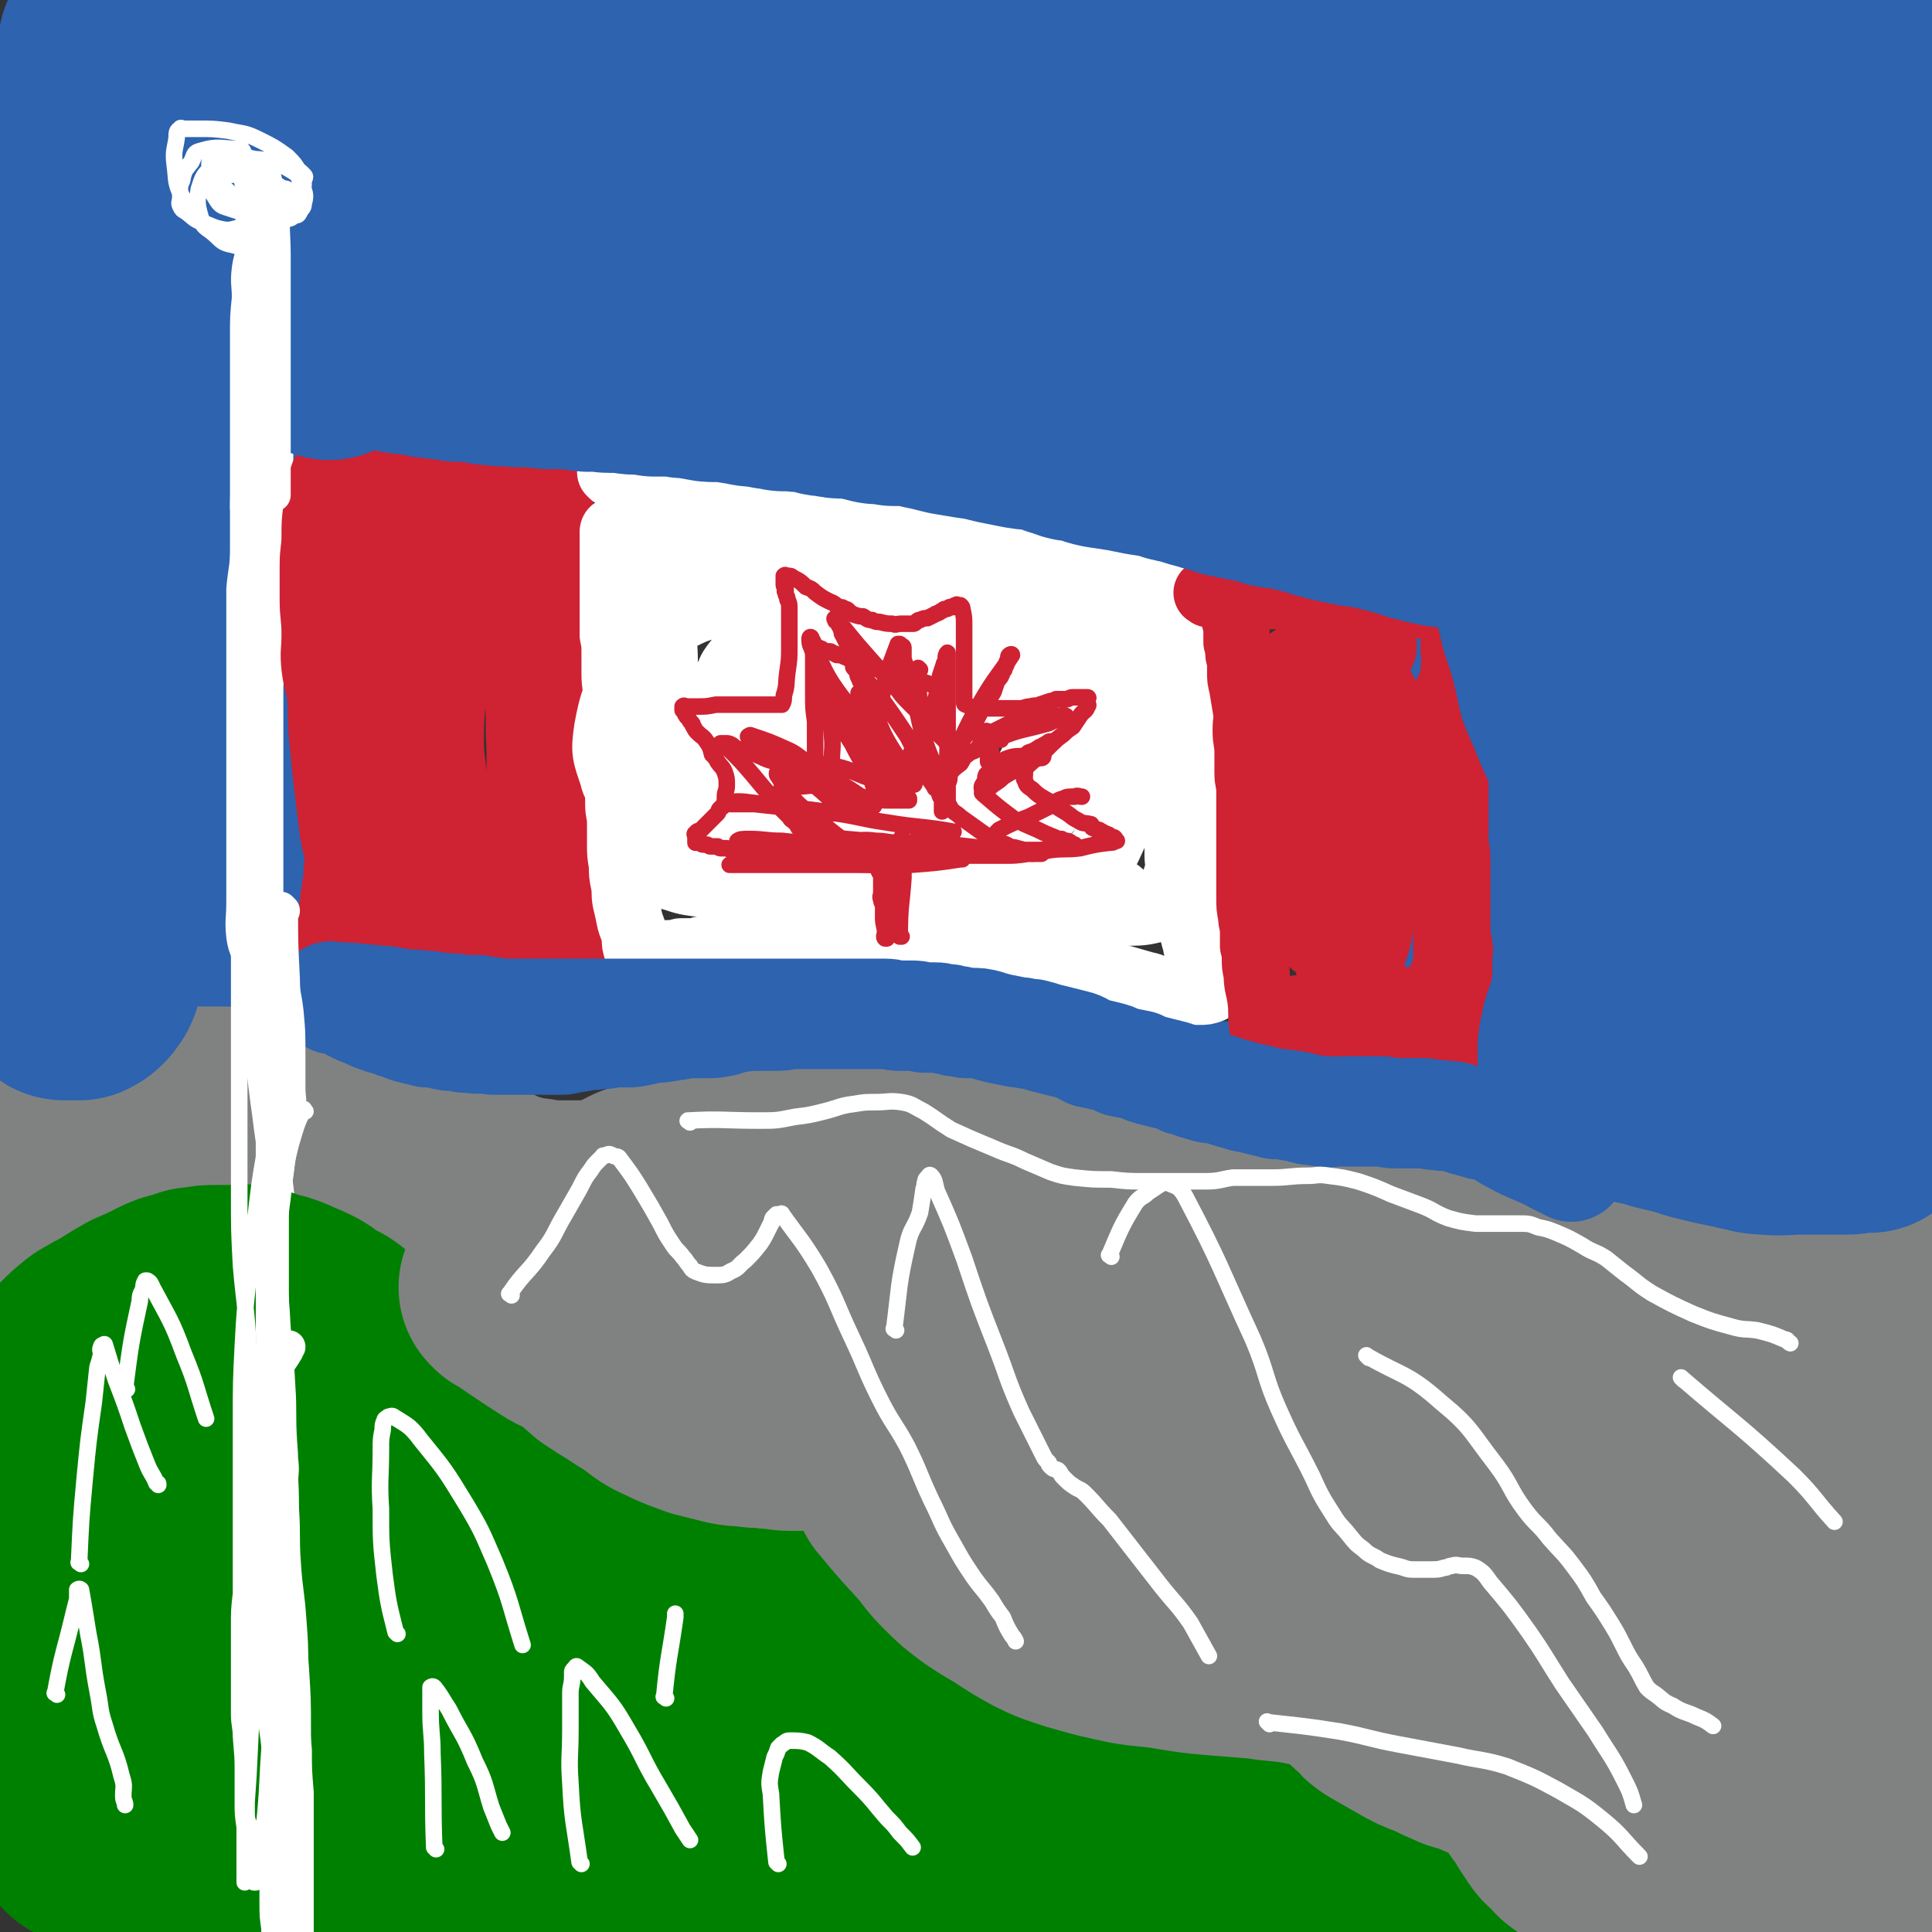 <svg viewBox='0 0 1050 1050' version='1.1' xmlns='http://www.w3.org/2000/svg' xmlns:xlink='http://www.w3.org/1999/xlink'><rect x="0" y="0" width="1050" height="1050" fill="#333333" stroke="none"/><g fill='none' stroke='#2D63AF' stroke-width='120' stroke-linecap='round' stroke-linejoin='round'><path d='M133,63c-1,-1 -1,-2 -1,-1 -1,16 0,18 -1,36 0,7 0,7 -1,15 -1,7 -1,7 -1,15 -1,9 -1,9 -1,18 0,9 0,9 0,18 0,7 -1,7 -1,14 0,8 0,8 0,16 0,7 0,7 1,14 0,7 1,7 1,13 1,9 0,9 1,18 1,9 1,9 1,18 1,8 1,8 1,17 1,4 1,4 1,9 1,7 1,7 1,13 0,8 0,8 1,15 1,10 1,10 2,19 0,9 0,9 1,17 0,6 0,6 0,13 0,5 1,5 1,11 1,4 0,5 0,9 0,6 0,6 0,12 0,5 1,5 1,10 0,5 0,5 0,11 0,5 1,5 1,10 0,5 0,5 1,10 0,4 0,4 0,8 0,3 1,3 1,7 1,5 0,5 0,10 0,4 1,4 1,9 1,5 1,5 1,11 1,7 1,7 1,15 0,5 0,5 0,11 0,5 0,5 1,10 0,3 0,3 0,7 0,3 0,3 0,7 0,2 0,2 0,5 0,4 0,4 0,7 0,3 0,3 0,5 0,3 0,3 0,5 0,1 0,1 0,2 '/><path d='M168,182c-1,-1 -2,-1 -1,-1 9,-2 10,-2 21,-3 4,0 4,0 9,0 4,0 4,0 9,0 8,0 8,-1 16,-1 6,0 6,0 12,0 7,0 7,-1 15,-1 5,0 5,0 10,0 4,0 4,0 9,0 4,0 4,0 9,0 5,0 5,1 11,1 6,1 6,0 13,1 5,1 5,2 11,3 7,2 7,1 15,2 7,1 7,2 15,3 6,1 6,0 12,1 5,0 5,0 11,1 9,2 9,2 18,4 5,1 6,0 12,1 9,2 9,2 19,3 6,1 6,1 12,2 8,2 8,2 16,3 9,2 9,2 17,3 10,2 10,2 20,4 7,1 7,1 14,3 7,1 7,1 15,2 8,2 8,1 16,3 11,1 11,1 23,3 9,1 9,1 18,3 7,1 7,2 14,3 7,1 7,0 14,1 10,2 9,2 19,4 9,2 9,2 18,3 6,1 6,1 11,2 5,1 5,1 10,2 5,1 5,1 10,3 5,1 5,1 10,2 6,1 6,1 12,2 6,2 6,1 12,2 6,1 6,1 12,2 5,1 5,2 11,3 4,1 4,2 8,3 5,2 5,2 10,3 4,1 4,1 7,2 4,1 4,1 7,3 2,1 2,1 5,2 3,1 2,1 5,1 2,1 2,1 5,1 1,1 1,1 2,1 2,0 2,0 3,1 1,0 1,0 3,1 1,0 1,0 2,1 1,1 0,1 1,1 1,1 1,1 2,1 1,1 1,0 2,1 1,1 1,1 2,2 1,2 2,1 3,3 2,2 1,2 3,5 3,4 3,4 5,9 3,6 3,6 5,12 1,3 1,3 2,7 1,2 1,2 2,5 1,8 1,8 2,17 2,8 2,8 4,16 2,6 3,6 4,13 2,7 2,7 3,15 1,7 1,7 2,14 0,7 0,8 1,15 0,10 1,10 2,19 0,6 -1,6 0,12 0,5 1,5 1,10 1,4 0,4 0,8 0,4 0,4 0,9 0,5 0,5 0,10 0,5 0,5 0,9 0,5 1,5 1,10 0,4 0,4 0,7 0,4 0,4 0,8 0,2 1,2 1,5 0,3 0,3 0,5 0,3 0,3 0,5 0,1 0,1 0,3 0,1 0,1 0,2 0,1 0,1 0,2 0,1 0,1 0,2 0,1 1,1 1,2 0,1 0,1 0,2 0,1 0,1 0,2 0,0 0,0 0,1 0,0 0,0 0,0 '/></g>
<g fill='none' stroke='#808282' stroke-width='120' stroke-linecap='round' stroke-linejoin='round'><path d='M2,640c-1,-1 -2,-1 -1,-1 9,-2 10,-1 21,-3 1,0 1,-1 3,-1 2,-2 3,-1 6,-2 1,-1 1,-1 3,-2 2,-1 2,-1 4,-2 3,-2 2,-2 6,-4 5,-3 5,-3 10,-6 5,-2 5,-2 10,-4 3,-2 3,-2 7,-3 4,-1 4,-1 7,-1 5,-1 5,-2 10,-2 6,-1 6,-1 12,-1 4,0 4,-1 8,-1 5,0 5,0 11,0 5,0 5,0 9,1 5,1 5,1 11,2 6,1 6,1 12,2 6,2 6,3 11,4 7,1 7,0 14,1 4,1 4,2 8,3 3,1 3,1 7,2 2,1 2,1 5,2 3,1 3,2 7,3 3,1 3,1 7,2 4,2 4,2 9,4 4,1 5,1 9,2 8,4 7,4 16,8 4,1 4,1 8,3 5,1 5,1 10,2 3,1 3,2 6,3 4,2 4,2 9,3 3,1 3,1 6,2 5,1 5,0 9,1 5,1 5,1 10,1 5,0 5,0 9,0 5,0 5,0 10,0 5,-1 6,-1 11,-2 4,-1 4,-2 8,-3 4,-2 4,-2 8,-4 5,-1 5,-1 9,-3 4,-1 4,-1 9,-3 4,-2 4,-2 8,-4 5,-3 5,-3 11,-5 5,-2 6,-1 11,-4 4,-1 4,-2 8,-4 3,-2 3,-2 6,-4 3,-1 3,0 6,-1 3,-2 4,-2 7,-3 3,-2 2,-3 5,-5 3,-1 3,-1 6,-2 3,-2 3,-2 6,-3 3,-2 3,-2 6,-3 3,-1 3,-1 6,-2 4,-1 4,-1 8,-2 3,-1 3,-1 7,-2 3,-1 3,-1 7,-2 3,0 3,0 7,0 4,0 4,-1 8,-1 5,0 5,0 11,0 5,0 5,-1 10,0 6,1 6,1 11,3 7,1 7,2 14,3 7,2 7,2 14,4 6,2 6,3 12,5 6,2 6,2 12,4 5,2 4,2 9,4 5,2 5,2 10,3 5,2 5,3 10,4 6,2 6,2 13,3 8,1 9,1 17,2 6,1 6,1 13,2 7,0 7,-1 15,-1 4,0 4,0 9,0 7,0 7,0 14,0 9,0 9,0 19,-1 7,-1 7,-1 14,-2 4,0 4,0 8,0 4,0 4,0 7,0 4,0 4,0 8,0 4,0 4,0 7,0 5,1 4,1 9,2 5,1 5,1 10,3 6,2 6,2 12,4 6,3 7,3 13,6 5,2 4,3 9,5 7,4 7,4 15,7 4,2 4,2 9,4 6,2 6,3 12,5 6,3 6,3 12,6 6,2 6,2 12,4 6,1 6,1 13,3 5,1 5,1 9,2 5,2 5,1 9,2 5,1 5,2 10,3 5,1 5,0 10,1 4,1 4,1 8,2 5,1 5,1 10,2 6,1 6,0 12,1 8,0 8,1 15,2 6,1 6,1 13,2 2,0 2,-1 5,-1 5,0 5,0 10,1 5,0 5,1 10,1 5,1 5,1 10,1 3,0 3,0 5,0 2,0 2,0 4,0 1,0 1,0 2,0 2,0 2,0 5,0 1,0 1,0 2,0 8,0 8,0 16,0 '/></g>
<g fill='none' stroke='#2D63AF' stroke-width='60' stroke-linecap='round' stroke-linejoin='round'><path d='M166,534c-1,-1 -2,-2 -1,-1 9,4 11,5 21,10 3,2 3,2 6,4 4,2 4,2 7,3 4,2 4,2 7,3 5,2 5,1 9,3 5,1 4,2 9,3 4,1 4,1 8,2 4,0 4,0 8,1 4,1 4,1 8,1 4,1 4,1 8,1 4,1 4,0 8,0 2,0 2,1 4,1 4,0 4,0 7,0 4,0 4,0 7,0 4,0 4,0 9,0 4,0 4,0 8,0 4,0 4,0 7,0 5,-1 5,-1 11,-2 4,-1 4,0 8,-1 4,0 4,0 7,-1 5,0 5,0 9,0 3,0 3,0 7,-1 2,0 2,-1 5,-1 4,-1 4,0 8,-1 3,0 3,-1 7,-1 5,-1 5,-1 9,-1 4,0 4,0 7,0 4,0 4,0 9,-1 3,-1 3,-1 7,-2 3,-1 3,0 7,-1 3,0 3,0 7,0 3,0 3,0 7,0 4,0 4,0 8,-1 4,-1 4,-1 8,-1 4,0 4,0 8,0 6,0 6,0 13,-1 5,0 5,0 10,-1 5,0 5,0 10,0 4,0 4,0 9,0 3,0 3,0 5,0 3,0 3,0 6,0 4,0 4,0 9,0 4,0 4,0 9,0 5,0 5,1 10,2 6,0 7,0 14,1 5,0 5,0 11,1 5,1 5,1 10,2 4,1 4,1 8,2 5,1 5,1 9,3 4,1 4,1 8,2 3,1 3,1 6,3 4,1 4,2 8,3 3,1 4,0 7,1 3,1 3,1 5,2 4,2 4,2 7,3 3,1 3,1 6,3 3,1 3,1 7,2 4,2 4,1 9,3 3,0 3,1 6,1 4,2 4,2 9,2 5,1 5,1 10,1 5,0 5,0 9,0 5,0 5,0 9,0 5,0 5,0 10,0 3,0 3,0 6,0 3,0 3,0 6,0 4,0 4,-1 8,-1 4,-1 4,-2 8,-2 3,-1 3,0 6,-1 3,-1 3,-1 6,-2 3,-1 3,-1 6,-2 3,-1 3,-1 5,-2 4,-1 4,-1 8,-2 4,-1 4,-1 8,-1 4,-1 4,-2 8,-2 7,-1 7,0 14,-1 5,0 5,-1 10,-1 4,0 4,0 9,0 3,0 3,0 6,0 3,0 3,0 5,1 4,1 4,1 7,3 5,3 5,3 10,6 '/></g>
<g fill='none' stroke='#FFFFFF' stroke-width='18' stroke-linecap='round' stroke-linejoin='round'><path d='M155,1040c-1,-1 -1,-1 -1,-1 -2,-14 -2,-14 -3,-28 -1,-13 -1,-13 -2,-25 -1,-13 -2,-13 -3,-26 -1,-16 -2,-16 -3,-31 -1,-16 -1,-16 -2,-32 -1,-18 -2,-18 -3,-36 -1,-17 -1,-17 -1,-34 0,-17 -1,-17 0,-34 1,-16 1,-16 2,-32 1,-12 0,-12 1,-24 1,-11 1,-10 2,-21 1,-9 1,-9 1,-19 0,-8 0,-8 0,-16 0,-5 0,-5 0,-10 0,-3 0,-3 0,-6 0,-3 0,-3 0,-6 0,-1 -1,-1 -1,-2 0,-2 0,-2 0,-3 0,-1 0,-1 0,-1 0,0 -1,-1 -1,0 -2,9 -1,10 -2,20 0,21 -1,21 -1,42 0,22 0,22 0,44 0,20 0,20 0,41 0,20 0,20 -1,41 0,14 -1,14 -1,29 0,15 0,15 0,31 0,14 0,14 0,29 0,10 1,10 1,21 1,11 0,11 1,22 1,11 1,11 2,22 0,7 1,7 1,14 0,5 0,5 0,11 0,3 0,3 0,6 0,1 0,1 0,3 0,0 0,0 0,1 0,1 0,1 0,2 0,1 0,3 0,2 0,-10 0,-12 0,-24 0,-17 0,-17 0,-35 0,-16 1,-16 2,-31 0,-13 -1,-13 -1,-26 0,-10 0,-10 0,-20 0,-14 1,-14 1,-28 0,-13 0,-13 0,-25 0,-11 0,-11 0,-22 0,-15 0,-15 0,-29 0,-14 0,-14 0,-29 0,-11 1,-11 1,-21 0,-11 0,-11 0,-22 0,-11 1,-11 1,-21 0,-9 0,-9 1,-18 0,-6 0,-6 0,-12 0,-6 1,-6 1,-12 1,-3 0,-3 0,-6 0,-4 1,-4 1,-8 0,-8 0,-8 0,-16 0,-7 0,-7 0,-14 0,-7 0,-7 0,-15 0,-7 0,-7 0,-14 0,-7 0,-7 -1,-14 0,-7 0,-7 0,-14 0,-8 -1,-8 -1,-17 -1,-16 -1,-16 -1,-32 0,-6 0,-6 0,-12 0,-6 0,-6 0,-13 0,-10 0,-10 0,-19 0,-9 0,-9 0,-17 0,-9 0,-9 0,-18 0,-5 0,-5 0,-10 0,-7 0,-7 0,-13 0,-8 0,-8 0,-15 0,-8 0,-8 0,-16 0,-8 0,-8 0,-15 0,-7 0,-7 0,-14 0,-8 0,-8 0,-16 0,-5 0,-5 0,-11 0,-8 0,-8 0,-16 0,-7 0,-7 0,-14 0,-8 -1,-8 -1,-15 -1,-5 -1,-5 -1,-11 -1,-6 0,-6 0,-12 0,-6 0,-6 0,-13 0,-6 0,-6 0,-12 0,-7 -1,-7 -2,-13 0,-8 0,-8 0,-15 0,-5 -1,-5 -1,-10 0,-4 0,-4 0,-8 0,-5 0,-5 0,-9 0,-5 -1,-5 -1,-10 -1,-6 0,-6 -1,-13 0,-4 -1,-4 -1,-8 0,-5 0,-5 0,-10 0,-3 0,-3 0,-7 0,-3 0,-3 0,-6 0,-2 0,-2 0,-4 0,-2 0,-2 0,-4 0,-2 0,-2 0,-5 0,-1 0,-1 0,-3 0,-1 0,-1 0,-2 0,-1 -1,-1 -1,-3 0,-1 0,-1 0,-2 0,-2 0,-2 0,-3 0,-1 0,-1 0,-1 0,-2 0,-2 0,-3 0,-1 0,-1 0,-2 0,-1 0,-1 0,-2 0,-1 0,-1 0,-2 0,-1 0,-1 0,-2 0,0 0,0 0,-1 0,-1 0,-1 0,-1 0,-1 0,-1 0,-1 0,-1 0,-2 0,-1 0,2 0,3 0,7 0,9 0,8 1,17 0,9 0,9 0,17 0,8 0,8 0,16 0,10 1,10 1,20 1,10 0,10 0,20 0,11 0,11 0,22 0,10 0,10 -1,20 0,10 1,10 0,21 -1,12 -1,12 -2,24 -1,10 -1,10 -1,20 0,9 0,9 0,18 0,11 -1,11 -2,22 0,11 0,11 0,22 0,10 0,10 0,19 0,9 0,9 0,18 0,10 0,10 0,21 0,12 0,12 0,24 0,9 0,9 0,19 0,7 0,7 0,13 0,9 0,9 0,17 0,9 0,9 0,17 0,10 -1,10 0,19 1,7 2,6 4,13 1,8 0,8 1,16 1,8 2,8 3,15 1,7 0,7 1,14 1,7 1,7 2,15 1,8 1,8 2,16 1,7 1,7 2,15 1,7 1,7 2,15 1,7 1,7 1,14 1,7 1,7 1,14 0,8 0,8 0,16 0,8 1,8 1,17 0,9 0,9 0,18 0,10 0,10 0,19 0,8 0,8 0,17 0,8 0,8 0,17 0,9 -1,9 -1,19 -1,8 0,8 0,17 0,11 0,11 0,22 0,10 -1,10 -1,20 0,9 0,9 0,19 0,12 -1,12 -1,24 0,12 0,12 0,24 0,10 0,10 0,19 0,10 0,10 0,20 0,11 0,11 0,21 0,11 0,11 1,22 0,10 0,10 1,21 2,14 2,14 4,27 1,15 0,15 2,29 2,11 3,11 5,21 '/></g>
<g fill='none' stroke='#008000' stroke-width='18' stroke-linecap='round' stroke-linejoin='round'><path d='M18,768c-1,-1 -2,-1 -1,-1 6,-10 6,-11 13,-20 2,-3 2,-2 4,-5 1,-2 1,-2 3,-5 3,-3 3,-3 6,-6 4,-4 5,-4 9,-7 7,-4 7,-5 14,-8 7,-3 7,-2 14,-4 6,-2 6,-2 12,-3 4,-1 4,-1 7,-1 5,0 5,-1 10,-1 5,0 5,0 11,0 5,0 5,1 10,2 6,1 6,1 11,3 5,2 5,2 9,4 4,2 4,3 7,5 3,2 3,1 6,2 3,2 3,2 6,4 4,2 4,2 7,4 3,3 3,3 6,6 2,1 2,1 4,2 1,1 1,1 1,1 2,2 2,2 3,3 2,2 2,1 3,2 1,1 1,2 2,3 1,1 2,1 3,2 1,1 1,1 2,2 1,2 2,2 3,3 2,2 2,2 4,4 2,2 2,2 4,4 2,1 2,1 4,2 2,1 2,1 4,2 2,1 2,2 4,3 1,0 1,0 2,0 2,0 2,1 3,1 1,1 1,0 3,1 1,0 1,0 2,1 1,0 1,0 2,1 1,0 1,0 2,1 1,0 1,0 3,0 '/></g>
<g fill='none' stroke='#008000' stroke-width='120' stroke-linecap='round' stroke-linejoin='round'><path d='M20,767c-1,-1 -2,-1 -1,-1 7,-10 8,-10 16,-19 2,-2 2,-2 4,-4 2,-2 2,-2 4,-4 4,-4 4,-4 9,-8 5,-3 5,-3 11,-6 6,-4 6,-4 13,-8 7,-3 7,-3 13,-6 6,-3 6,-3 12,-4 4,-2 4,-2 7,-2 5,-1 5,-1 10,-1 4,0 4,0 9,0 4,0 4,-1 7,0 6,1 6,1 11,3 5,1 5,1 10,3 4,2 5,2 9,4 4,2 4,2 7,5 4,2 4,2 8,4 3,2 3,2 5,4 4,3 4,3 8,7 1,1 1,1 3,3 3,3 3,3 6,6 2,3 2,3 5,6 2,2 2,2 4,4 3,3 3,3 5,5 3,3 3,3 6,6 3,3 4,3 7,6 4,3 4,3 7,6 3,2 3,2 6,4 3,2 3,2 6,4 4,3 4,3 9,5 4,2 4,2 8,4 5,3 5,3 9,5 5,2 5,2 10,4 5,2 5,2 11,4 7,2 7,3 14,5 6,1 6,1 13,2 7,2 7,2 14,4 6,1 6,1 12,2 6,1 6,1 12,3 6,2 6,2 11,4 7,2 7,2 13,4 5,2 5,1 10,4 6,2 6,2 12,6 4,2 4,2 8,5 3,2 3,2 7,5 4,3 4,3 8,6 4,4 4,4 8,8 5,4 5,4 10,8 6,5 5,6 11,11 6,6 7,5 13,11 7,6 7,7 13,13 4,4 4,4 8,8 4,4 4,4 9,7 4,3 4,3 9,6 4,2 4,2 9,4 6,2 6,2 11,3 8,2 8,2 16,3 7,1 7,1 14,1 5,0 5,0 10,0 5,0 5,0 10,0 5,0 5,0 9,0 5,0 5,0 10,1 6,1 6,1 11,2 7,1 7,1 13,3 5,1 5,1 10,3 4,1 4,1 9,2 5,1 5,1 9,2 5,1 5,1 9,3 4,1 4,1 8,2 4,2 4,3 9,5 4,3 5,3 9,6 3,2 3,2 6,4 4,3 4,3 7,6 3,2 3,2 5,5 3,2 3,2 6,4 3,3 3,3 5,5 2,2 2,2 3,3 3,2 3,1 5,3 2,2 2,2 4,4 1,1 1,1 3,2 1,1 1,2 3,3 2,1 2,0 4,1 2,1 2,1 4,2 1,0 1,0 2,1 3,1 3,1 5,1 2,1 2,1 4,1 2,0 2,1 4,1 3,1 3,0 6,1 3,1 3,1 6,2 2,0 2,0 4,1 1,1 1,1 2,1 3,1 3,0 5,1 3,1 3,1 6,2 3,1 3,1 5,2 2,1 2,1 3,2 2,0 2,0 4,1 1,1 1,1 3,1 2,1 2,1 4,2 3,4 3,4 7,8 '/><path d='M683,1018c-1,-1 -1,-1 -1,-1 -19,-1 -19,0 -38,0 -8,0 -8,0 -15,0 -6,0 -6,0 -12,0 -11,0 -11,0 -23,0 -10,0 -10,0 -21,1 -10,0 -10,0 -19,1 -9,0 -9,0 -18,0 -12,1 -12,1 -23,2 -11,1 -11,1 -22,1 -9,1 -9,1 -19,1 -12,1 -12,1 -25,1 -13,0 -13,0 -27,0 -12,0 -12,0 -24,0 -12,0 -12,0 -24,0 -13,-1 -13,-1 -27,-2 -10,-1 -10,-1 -20,-2 -10,-2 -10,-3 -19,-4 -12,-3 -12,-3 -24,-5 -12,-2 -12,-1 -23,-3 -10,-1 -10,-1 -21,-3 -11,-1 -11,-1 -22,-2 -10,-1 -10,-1 -20,-2 -9,0 -9,-1 -17,-1 -13,-1 -13,-2 -25,-2 -14,-1 -14,0 -27,0 -11,0 -11,0 -22,0 -10,0 -10,0 -19,0 -5,0 -5,0 -11,0 -3,0 -3,0 -7,0 -2,0 -2,-1 -4,-1 -1,0 -1,0 -3,0 -2,0 -2,0 -3,0 -1,0 -1,0 -2,0 -1,0 -1,0 -2,0 -2,0 -2,0 -3,0 -1,0 -1,0 -2,0 -1,0 -1,0 -2,0 -1,0 -1,0 -2,-1 -1,-1 0,-1 -1,-3 -2,-6 -2,-6 -3,-13 -2,-11 -2,-11 -2,-23 -1,-14 -1,-14 -1,-27 0,-10 -1,-10 -1,-20 0,-10 0,-10 0,-19 0,-16 0,-16 1,-32 1,-12 1,-12 2,-24 2,-10 2,-10 3,-19 2,-10 3,-10 5,-20 1,-3 0,-3 1,-7 0,-1 0,-1 1,-3 1,-1 1,-1 2,-2 1,-1 0,-2 2,-1 9,1 12,-2 19,5 17,17 16,19 29,41 14,22 13,23 23,47 8,20 6,21 14,41 5,11 5,11 11,22 4,8 4,8 9,14 3,5 3,5 8,8 5,4 6,4 12,6 6,2 6,2 12,3 10,1 10,1 19,0 6,0 6,-1 12,-3 3,0 4,0 6,-2 2,0 2,-1 3,-2 2,-6 3,-7 2,-13 -1,-13 -1,-14 -6,-26 -5,-10 -6,-10 -14,-18 -12,-13 -12,-12 -25,-23 -13,-12 -14,-12 -27,-23 -11,-10 -11,-10 -21,-19 -6,-5 -7,-5 -13,-11 -2,-2 -2,-2 -5,-5 -1,-2 -1,-2 -2,-4 -1,-1 -1,-1 0,-2 1,-2 2,-4 4,-4 20,1 22,-1 40,6 24,9 23,13 46,27 23,15 24,13 46,30 18,15 17,17 34,33 17,17 17,17 35,33 9,9 9,9 17,17 6,6 6,6 12,11 3,4 4,3 7,6 2,2 2,2 4,3 2,1 2,1 3,2 1,0 2,1 2,0 -7,-14 -8,-14 -16,-28 -16,-27 -17,-27 -32,-53 -10,-18 -8,-18 -18,-36 -6,-10 -6,-10 -13,-20 -3,-5 -3,-4 -7,-9 -1,-1 -1,-1 -3,-3 -1,-1 -1,-1 -2,-2 0,-1 0,-1 0,-1 9,6 9,7 19,14 21,16 22,15 43,31 20,14 19,15 38,31 13,10 13,10 26,21 9,7 9,7 17,14 9,7 8,8 16,15 4,3 5,3 9,7 6,5 6,5 12,11 '/></g>
<g fill='none' stroke='#FFFFFF' stroke-width='9' stroke-linecap='round' stroke-linejoin='round'><path d='M166,604c-1,-1 -1,-2 -1,-1 -4,8 -4,9 -7,19 -2,8 -2,8 -3,16 -2,9 -2,9 -3,18 -1,9 -1,9 -2,19 -1,11 -1,11 -2,22 -1,12 -2,12 -3,24 -1,14 0,14 -2,28 -2,13 -3,13 -4,26 -2,12 -1,12 -2,25 -1,12 -1,12 -2,24 -1,10 -1,10 -2,21 -1,10 -1,10 -2,21 -1,9 -1,9 -1,18 0,10 0,10 0,21 0,6 0,6 0,13 0,7 0,7 0,13 0,7 1,7 1,13 1,6 1,6 1,11 1,6 0,6 1,13 0,4 1,4 1,8 0,5 0,5 0,9 0,5 1,5 2,9 0,4 0,4 0,7 0,4 1,4 1,8 0,2 0,2 0,4 0,1 1,1 1,3 0,1 0,1 0,3 0,1 0,1 0,2 0,1 0,1 0,2 0,0 0,0 1,0 0,0 0,0 0,0 1,-2 1,-3 1,-5 2,-15 2,-15 4,-30 2,-21 1,-21 3,-43 1,-20 2,-20 3,-40 1,-18 1,-18 1,-35 1,-17 1,-17 1,-33 0,-22 0,-22 0,-44 0,-13 0,-13 0,-26 0,-10 0,-10 0,-19 0,-11 0,-11 0,-23 0,-13 0,-13 0,-27 0,-11 0,-11 0,-22 0,-8 0,-8 0,-15 0,-6 0,-6 0,-12 0,-8 -1,-8 -1,-17 0,-7 0,-7 0,-14 0,-5 0,-5 0,-11 0,-3 0,-3 0,-6 0,-1 0,-1 0,-2 0,-2 0,-2 0,-3 0,-1 0,-1 0,-2 0,-1 0,-1 0,-2 0,0 0,-1 0,0 0,2 1,2 0,5 -3,15 -4,15 -7,29 -3,17 -3,18 -5,35 -3,17 -3,17 -4,34 -2,18 -2,18 -3,36 -1,20 -1,20 -1,40 0,16 0,16 0,32 0,18 0,18 0,35 0,13 0,13 0,26 0,15 0,15 0,30 0,12 0,12 0,24 0,11 0,11 0,22 0,10 1,10 1,21 0,9 0,9 0,18 0,7 0,7 1,14 0,4 0,4 0,8 0,4 0,4 0,7 0,2 0,2 0,3 0,1 0,1 0,3 0,0 0,0 0,1 0,1 0,1 0,3 0,1 0,1 0,2 0,1 0,1 0,1 0,1 0,2 0,2 0,0 0,-1 0,-2 0,-13 0,-13 0,-27 1,-15 1,-15 2,-29 1,-21 1,-21 2,-42 1,-16 2,-16 3,-33 1,-18 1,-18 2,-37 0,-16 1,-16 1,-32 1,-20 0,-20 0,-40 0,-14 0,-14 0,-27 0,-14 1,-14 1,-28 0,-14 1,-14 1,-28 0,-13 0,-13 0,-26 0,-13 0,-13 0,-25 0,-14 0,-14 0,-28 0,-12 -1,-12 -1,-25 -1,-12 0,-12 -1,-25 -1,-13 -2,-13 -3,-26 -1,-14 0,-14 -1,-28 -1,-12 -1,-12 -2,-24 0,-14 -1,-14 -1,-28 -1,-14 -1,-14 -1,-27 0,-11 0,-11 0,-21 0,-13 -1,-13 -2,-25 -1,-14 0,-14 -1,-27 -1,-11 -1,-11 -1,-21 -1,-12 -1,-12 -1,-25 0,-11 0,-11 0,-22 0,-8 0,-8 0,-17 0,-9 0,-9 0,-19 0,-22 0,-22 0,-44 0,-12 0,-12 0,-25 0,-10 1,-10 2,-20 1,-12 0,-12 1,-25 1,-12 1,-12 3,-24 0,-8 0,-8 1,-15 1,-4 1,-4 2,-9 1,-3 1,-3 1,-6 0,-2 1,-2 1,-5 0,-1 0,-1 0,-2 0,-1 1,-1 1,-2 0,-1 0,-1 0,-2 0,0 1,0 1,0 1,0 1,-1 1,0 3,12 4,12 6,24 2,18 0,18 1,36 2,23 3,23 4,46 1,21 0,21 0,42 0,22 0,22 -1,43 0,19 -1,19 -1,38 -2,24 -1,24 -2,48 -1,17 -3,17 -3,33 -1,23 -1,23 -1,47 0,18 0,18 -1,37 -1,21 -1,21 -2,42 -1,19 -2,19 -2,38 -1,20 0,20 0,40 0,14 0,14 2,28 1,18 1,18 3,35 1,14 2,14 3,28 2,14 2,14 3,28 1,20 2,20 3,40 1,15 0,15 1,31 0,18 1,18 1,36 1,15 0,15 1,29 1,16 2,16 3,31 1,13 1,13 1,26 1,12 1,12 1,24 0,10 0,10 1,21 0,11 0,11 1,23 0,9 0,9 0,18 0,6 0,6 0,13 0,6 0,6 0,13 0,4 0,4 0,8 0,5 0,5 0,10 0,3 0,3 0,6 0,3 0,3 0,6 0,1 0,1 0,2 0,1 0,1 0,2 0,2 0,2 0,3 0,0 0,1 0,1 0,0 -1,0 -1,0 -1,0 -1,0 -1,0 -2,-3 -2,-3 -2,-6 -4,-20 -4,-21 -7,-41 -4,-24 -3,-24 -7,-47 -3,-28 -4,-28 -7,-56 -2,-22 -1,-22 -2,-45 -1,-23 0,-23 -1,-45 -1,-21 -1,-21 -2,-42 -1,-20 0,-21 -1,-41 -1,-22 -2,-22 -4,-45 -1,-19 -1,-19 -1,-38 0,-26 0,-26 0,-51 0,-19 0,-19 0,-39 0,-23 0,-23 0,-47 0,-19 0,-19 0,-39 1,-21 1,-21 2,-42 1,-14 1,-14 1,-29 1,-20 0,-20 1,-41 0,-17 1,-17 1,-33 1,-15 1,-15 2,-31 0,-13 -1,-13 0,-26 1,-8 2,-8 2,-16 1,-16 0,-16 0,-32 0,-14 0,-14 0,-29 0,-10 0,-10 0,-20 0,-13 0,-13 0,-25 0,-11 0,-11 0,-21 0,-7 0,-7 0,-14 0,-4 1,-3 1,-7 1,-2 0,-2 0,-4 0,-3 0,-3 0,-6 0,-2 0,-2 0,-4 0,-2 0,-2 0,-5 0,-1 0,-1 0,-2 0,-1 1,-1 1,-3 '/></g>
<g fill='none' stroke='#CF2233' stroke-width='9' stroke-linecap='round' stroke-linejoin='round'><path d='M177,228c-1,-1 -2,-2 -1,-1 12,4 13,4 26,9 5,2 5,3 11,4 7,3 8,3 15,4 13,2 13,1 25,3 4,1 4,1 8,1 3,0 3,0 6,0 3,0 3,1 5,1 3,1 3,0 6,0 3,0 3,0 5,0 3,0 3,0 5,0 3,0 3,0 6,0 1,0 1,0 3,0 1,0 1,0 3,0 0,0 0,0 1,0 1,0 1,0 2,0 1,0 1,0 2,0 1,0 1,0 2,0 1,0 1,0 1,0 1,0 1,0 1,0 1,0 1,0 2,0 0,0 0,0 0,0 1,0 1,0 1,0 1,0 1,0 2,1 1,0 1,0 1,1 1,1 0,1 0,2 1,4 1,4 2,8 1,4 1,4 1,9 0,5 0,5 0,10 0,6 0,6 0,12 0,6 0,6 0,12 0,7 0,7 0,14 0,7 0,7 0,13 0,7 -1,7 -1,13 0,7 0,7 0,13 0,6 0,6 -1,13 0,4 -1,4 -1,8 0,5 0,5 0,11 0,5 0,6 0,11 0,6 1,6 2,11 0,4 0,4 0,7 0,6 0,6 1,12 0,4 1,4 1,8 0,3 0,3 1,6 0,2 0,2 0,4 1,5 1,5 2,10 1,4 0,4 1,7 1,4 1,4 2,9 1,3 1,3 2,7 0,4 0,4 1,8 0,3 1,2 1,5 1,4 1,4 1,7 1,2 0,2 1,4 1,3 1,3 2,6 1,2 0,2 1,4 1,2 1,2 2,3 1,2 1,2 2,4 0,2 0,2 0,4 1,1 1,1 2,3 1,2 0,2 1,3 0,1 0,1 1,2 0,1 1,1 1,2 0,1 0,1 0,1 0,1 1,1 1,2 0,1 1,1 1,2 0,0 0,0 0,1 0,1 0,1 0,1 0,1 0,1 0,1 0,0 -1,0 -1,0 -3,0 -3,1 -5,1 -5,0 -5,0 -10,0 -6,0 -6,0 -11,0 -7,0 -7,0 -14,0 -8,0 -8,-1 -16,-1 -10,-1 -10,-1 -20,-2 -6,-1 -6,-1 -12,-2 -6,-1 -6,0 -12,-1 -5,-1 -5,-1 -10,-2 -4,0 -4,0 -8,-1 -7,-2 -7,-2 -13,-3 -3,-1 -3,-1 -7,-1 -3,0 -3,0 -7,-1 -2,0 -2,-1 -4,-1 -1,-1 -1,0 -2,0 -1,0 -1,0 -2,0 -1,0 -1,0 -3,-1 -1,0 -1,0 -2,0 -1,0 -1,0 -1,0 -1,0 -1,0 -2,0 -1,0 0,-1 -1,-1 -1,0 -1,0 -2,0 0,0 0,0 -1,0 0,0 0,0 0,0 -1,-1 -1,-1 -1,-1 -1,-1 -1,0 -1,0 -1,0 -1,-1 -1,-1 -1,-1 -1,-1 -1,-1 -1,-1 0,-1 0,-1 0,-1 0,-1 0,-1 0,-1 0,-1 0,-1 0,-1 0,-1 0,-2 0,-1 0,-1 0,-3 0,-1 0,-1 0,-3 0,-3 0,-3 0,-5 0,-4 1,-4 1,-8 1,-3 0,-3 0,-7 0,-4 1,-4 1,-8 0,-5 0,-5 0,-9 0,-7 0,-7 0,-14 0,-6 0,-6 0,-11 0,-5 0,-5 0,-10 0,-6 1,-6 1,-11 0,-5 0,-5 0,-9 0,-4 0,-4 0,-8 0,-6 0,-6 0,-12 0,-6 0,-6 0,-13 0,-8 0,-8 0,-15 0,-7 1,-7 0,-13 0,-6 -1,-6 -2,-11 -1,-4 -1,-4 -2,-9 -1,-5 -1,-5 -2,-11 -1,-5 0,-5 0,-10 0,-6 0,-6 0,-12 0,-5 -1,-5 -1,-11 0,-5 0,-5 0,-10 0,-4 0,-4 0,-8 0,-3 -1,-3 -1,-5 0,-1 0,-1 0,-2 0,-2 0,-2 0,-3 0,-2 0,-2 0,-3 0,-1 0,-1 0,-2 0,-1 0,-1 0,-1 0,-1 0,-1 0,-1 '/></g>
<g fill='none' stroke='#CF2233' stroke-width='36' stroke-linecap='round' stroke-linejoin='round'><path d='M207,249c-1,-1 -1,-2 -1,-1 -2,10 -2,11 -3,22 -1,6 -1,5 -1,11 -1,4 -1,4 -1,9 -1,4 -1,4 -1,8 0,4 -1,4 -1,9 0,5 0,5 -1,10 -1,5 -2,5 -2,11 -1,5 -1,5 -1,11 0,4 -1,4 -1,8 0,4 0,4 0,9 0,2 0,2 0,5 0,4 0,4 0,7 0,4 0,4 0,7 0,3 0,3 0,6 0,4 0,4 0,8 -1,4 -1,4 -2,8 -1,4 0,4 -1,9 0,4 -1,4 -1,7 -1,5 0,5 -1,10 0,3 -1,3 -1,6 -1,4 -1,4 -1,8 0,2 0,2 0,5 0,3 -1,3 -1,6 0,4 0,4 0,7 0,3 -1,3 -1,6 -1,3 -1,3 -1,6 -1,4 -1,4 -1,7 0,1 0,1 0,3 0,3 -1,3 -1,6 0,1 0,2 0,3 0,2 -1,1 -1,3 0,1 0,1 0,3 0,0 0,0 0,1 0,2 -1,2 -1,3 0,1 0,1 0,2 0,1 0,1 0,3 0,1 0,1 0,1 0,1 0,1 0,2 0,0 -1,0 -1,1 0,1 0,1 0,2 0,0 0,0 0,1 0,1 0,1 0,1 0,1 0,1 0,1 0,1 0,1 1,2 0,0 1,0 1,0 2,1 2,1 4,2 3,2 3,1 7,3 4,1 4,2 8,3 6,1 6,1 11,2 7,2 7,1 13,2 5,1 5,1 10,2 5,1 5,1 9,2 4,0 4,0 8,0 4,0 4,0 7,1 3,0 3,1 6,1 3,1 3,0 5,1 3,0 3,0 5,1 2,1 2,1 5,2 1,0 1,0 3,0 3,1 3,1 6,2 0,0 0,0 1,0 2,1 2,0 3,0 1,0 1,1 2,1 1,0 2,0 3,0 1,0 1,0 2,0 1,0 1,0 3,0 1,0 1,0 1,0 1,0 1,0 2,0 1,0 2,1 2,0 2,-3 2,-3 3,-7 2,-8 2,-8 4,-16 1,-6 1,-6 2,-11 0,-9 -1,-9 -1,-17 0,-10 0,-10 0,-20 0,-7 0,-7 0,-14 -1,-9 -1,-9 -2,-17 -1,-6 -1,-6 -2,-12 0,-7 0,-7 -1,-13 0,-9 -1,-9 -1,-17 0,-9 1,-10 0,-19 -1,-7 -1,-7 -2,-15 -1,-6 -1,-6 -1,-11 0,-5 0,-5 0,-11 0,-3 -1,-3 -1,-7 0,-4 0,-4 0,-9 0,-4 -1,-4 -1,-8 0,-3 0,-3 0,-7 0,-3 0,-3 0,-7 0,-2 0,-2 0,-5 0,-1 0,-1 0,-2 0,-2 0,-2 0,-3 0,-1 0,-1 0,-3 0,-1 0,-1 0,-2 0,-1 0,-1 0,-2 0,-1 -1,-1 -1,-2 -1,-2 0,-2 0,-3 0,-1 0,-1 0,-2 0,-1 0,-1 0,-2 0,-1 0,-1 0,-3 0,0 0,0 0,-1 0,-1 0,-1 0,-2 0,-1 0,-1 0,-1 0,-1 -1,-1 -1,-2 -1,-1 0,-1 0,-2 0,-1 -1,-1 -1,-2 0,-1 0,-1 -1,-2 0,-1 0,-1 -1,-1 -1,-1 -1,-1 -2,-2 -3,-1 -3,-2 -7,-3 -5,-2 -5,-1 -11,-2 -7,-2 -7,-2 -15,-3 -3,-1 -3,-1 -7,-1 -3,0 -3,-1 -6,-1 -4,0 -4,0 -7,0 -3,0 -3,-1 -6,-1 -3,0 -3,0 -5,0 -3,0 -3,0 -6,0 -3,0 -3,-1 -6,-1 -3,0 -3,0 -7,0 -3,0 -3,0 -6,0 -3,0 -3,0 -6,0 -2,0 -2,0 -4,0 -2,0 -2,0 -4,0 -1,0 -1,0 -3,0 -2,0 -2,0 -3,0 -1,0 -1,0 -2,0 -1,0 -1,0 -2,1 -1,1 -1,1 -2,2 -1,1 -1,1 -1,3 -3,6 -4,5 -6,11 -2,8 -2,8 -3,16 -1,8 -1,8 -1,15 0,8 -1,8 -1,16 0,9 0,9 0,19 0,9 1,9 1,19 0,9 -1,9 0,18 1,8 2,8 3,15 1,11 0,11 1,22 1,10 1,10 2,20 1,9 1,9 2,17 1,8 1,8 2,16 1,5 1,5 2,9 1,4 2,4 3,8 1,3 0,3 1,6 0,2 0,2 1,5 1,2 1,2 1,4 1,1 0,1 0,3 0,0 1,0 1,1 1,1 0,1 1,2 0,1 0,1 1,1 0,0 1,0 1,0 1,-4 1,-4 1,-8 4,-27 4,-27 6,-54 2,-25 1,-25 2,-50 1,-22 1,-22 3,-43 1,-13 1,-13 1,-26 1,-8 0,-8 1,-16 1,-7 1,-7 2,-13 1,-4 1,-4 1,-7 0,-3 0,-3 1,-6 0,-1 0,-1 0,-2 0,-1 1,-1 1,-2 0,0 -1,-1 0,-1 1,-1 2,-1 2,0 3,7 3,7 5,15 4,18 5,18 7,37 3,23 2,23 4,47 1,16 2,16 3,32 1,17 1,17 1,33 0,8 0,8 0,16 0,5 0,5 0,11 0,5 0,5 0,10 0,4 0,4 0,7 0,3 0,3 0,5 0,2 1,2 1,3 0,1 0,1 0,2 0,1 1,1 1,2 0,1 0,2 0,2 0,0 1,1 2,0 2,-8 2,-9 3,-18 3,-20 4,-20 5,-41 1,-12 -1,-12 -1,-24 0,-17 1,-17 2,-34 0,-10 0,-10 0,-20 0,-8 0,-8 1,-16 1,-6 1,-6 2,-13 2,-7 2,-7 3,-13 1,-3 1,-3 1,-6 0,-2 0,-2 0,-4 0,-1 1,-1 1,-3 0,-1 0,-1 1,-2 0,-1 0,-1 0,-2 1,-1 1,-1 2,-1 0,-1 1,-1 1,0 2,2 3,2 4,4 5,10 5,11 8,22 5,16 4,16 7,32 2,13 2,13 3,26 1,13 1,13 1,26 1,17 0,17 0,34 0,9 1,9 1,18 0,8 0,8 0,16 0,8 0,8 1,15 1,6 1,6 1,12 1,3 0,3 0,7 0,2 1,2 1,4 0,2 0,2 0,3 0,1 1,1 1,2 0,1 0,2 1,3 0,0 0,0 1,0 0,0 0,0 0,0 2,-2 2,-2 2,-5 3,-14 4,-14 5,-28 2,-21 1,-21 2,-43 0,-18 0,-18 0,-35 0,-17 -1,-17 -2,-34 0,-10 0,-10 -1,-20 -1,-6 -1,-6 -2,-12 -1,-6 -2,-6 -3,-11 -1,-5 -1,-5 -2,-9 -1,-2 -1,-2 -2,-4 -1,-3 -1,-3 -2,-5 -1,-3 -1,-3 -2,-5 0,-2 0,-2 -1,-3 -1,-2 -1,-2 -1,-4 -1,0 -1,0 -1,-1 -1,-2 -1,-2 -1,-3 -1,-2 -1,-2 -1,-4 -1,-2 0,-2 -1,-4 0,-1 0,-2 -1,-3 -1,-2 -1,-1 -2,-3 0,-1 1,-1 0,-2 -1,-1 -1,-1 -2,-2 -1,-1 -1,-1 -2,-2 -1,0 -1,0 -2,0 -2,0 -2,-1 -4,0 -3,1 -3,2 -6,5 -6,8 -7,8 -11,18 -5,15 -4,15 -6,31 -2,15 -2,15 -2,30 0,12 -1,12 1,23 1,15 1,15 4,29 2,12 3,12 5,25 2,8 2,8 4,16 2,8 2,8 4,16 1,6 1,6 3,11 1,6 1,6 2,11 1,4 1,4 2,7 1,3 1,3 2,6 1,1 1,1 2,2 1,1 0,1 1,3 0,1 0,1 1,2 0,1 0,1 1,2 1,0 1,0 1,1 1,1 1,1 1,1 0,1 0,1 0,2 0,0 0,0 0,0 -6,1 -7,1 -14,0 -6,-1 -6,-1 -13,-2 -5,-2 -5,-2 -10,-4 -4,-2 -4,-2 -8,-3 -2,-1 -2,-1 -5,-2 -1,0 -1,0 -3,-1 -1,0 -1,0 -2,-1 -1,0 0,0 -1,-1 -1,-1 -2,-1 -2,-2 -2,-6 -3,-6 -3,-11 -1,-17 -1,-17 0,-34 1,-15 2,-15 4,-31 2,-17 3,-17 5,-33 2,-14 2,-14 4,-28 2,-9 2,-9 3,-18 1,-6 1,-6 1,-12 1,-7 1,-7 2,-14 1,-5 2,-5 3,-10 1,-4 1,-4 1,-8 0,-2 1,-2 1,-5 0,-2 0,-2 0,-4 0,-1 0,-1 0,-2 0,-1 1,-1 1,-2 1,-1 0,-1 0,-2 0,-1 0,-1 1,-2 1,-1 1,-1 2,-1 1,0 1,0 2,1 5,4 5,4 8,8 6,7 6,7 10,14 4,8 4,8 7,16 3,10 2,10 5,20 2,9 2,9 4,18 2,7 3,7 4,14 2,7 2,8 3,15 2,8 2,8 4,17 1,11 0,11 1,22 1,8 1,8 2,15 1,9 1,9 2,17 2,9 2,9 3,18 2,7 2,7 4,14 1,5 1,5 2,10 2,6 2,6 4,12 1,4 1,4 3,8 1,2 1,1 2,3 0,2 0,2 1,4 0,1 1,0 1,1 1,2 0,2 1,3 1,1 1,1 2,1 '/></g>
<g fill='none' stroke='#FFFFFF' stroke-width='36' stroke-linecap='round' stroke-linejoin='round'><path d='M333,258c-1,-1 -2,-2 -1,-1 14,0 15,-1 31,1 4,0 4,0 7,2 6,2 6,3 12,4 4,1 4,0 8,1 6,2 5,3 11,5 5,2 5,1 11,3 5,1 5,1 10,3 6,1 6,2 11,3 6,2 6,2 12,4 5,1 5,1 11,3 5,1 5,0 10,1 7,1 7,1 13,2 5,1 5,1 10,2 3,1 3,1 7,2 3,0 3,0 6,1 5,0 5,1 9,1 4,1 4,1 8,1 4,1 4,1 8,2 4,1 4,0 8,1 7,1 7,2 14,3 4,0 4,0 9,0 3,0 3,0 7,1 3,0 3,0 6,1 3,0 3,1 5,1 3,1 3,1 6,1 3,0 3,0 5,0 2,0 2,1 4,1 2,0 2,0 4,0 2,0 2,1 3,1 2,0 2,0 3,0 3,0 3,0 5,0 2,0 2,0 4,0 2,0 2,0 3,0 3,0 3,0 6,0 2,0 2,0 5,0 1,0 1,0 2,0 1,0 1,0 3,0 1,0 1,0 1,0 1,0 1,0 2,0 1,0 1,1 2,1 1,0 2,-1 3,0 1,0 0,1 1,2 0,0 0,0 0,1 1,3 1,3 1,5 1,5 1,5 1,11 1,6 0,6 1,13 0,5 1,5 1,11 0,5 0,6 0,11 0,3 1,3 1,6 1,4 1,4 1,8 0,3 0,3 0,6 0,5 0,5 0,9 0,4 0,4 0,8 0,4 0,4 0,7 0,3 1,3 1,6 0,4 0,5 0,9 0,3 0,3 0,7 0,4 0,4 0,8 0,4 0,4 0,7 0,5 0,5 0,9 0,5 0,5 0,10 0,4 0,4 0,7 0,5 0,5 0,9 0,4 0,4 1,7 1,4 1,4 1,7 1,3 1,3 1,7 0,2 0,2 0,5 0,3 1,3 1,5 1,2 1,2 1,4 1,1 1,1 1,2 1,2 0,2 1,4 0,1 0,1 1,3 0,1 1,1 1,2 0,0 0,1 0,1 0,2 0,2 1,3 0,1 0,1 1,2 0,1 1,0 1,1 0,1 0,1 0,2 0,0 0,0 1,1 0,1 0,1 0,1 0,1 0,1 0,1 0,1 0,1 0,1 -3,1 -3,1 -6,1 -5,0 -6,0 -11,0 -4,0 -4,0 -8,-1 -6,-1 -6,-2 -11,-3 -7,-2 -7,-2 -14,-4 -8,-2 -8,-2 -15,-4 -8,-2 -8,-1 -16,-2 -7,-2 -7,-2 -14,-3 -5,-1 -5,-1 -10,-2 -6,-1 -6,-1 -12,-2 -7,-1 -7,-1 -14,-2 -7,0 -7,0 -14,-1 -7,0 -7,1 -14,0 -6,-1 -6,-2 -13,-2 -7,-1 -7,0 -14,0 -5,0 -5,-1 -10,-1 -5,0 -5,0 -9,0 -6,0 -6,-1 -12,-1 -4,-1 -4,0 -9,0 -4,0 -4,0 -8,0 -4,0 -4,0 -8,0 -4,0 -4,0 -7,0 -3,0 -3,1 -7,1 -1,1 -1,0 -2,0 -3,0 -3,1 -5,1 -2,1 -2,0 -5,1 -2,0 -2,0 -4,1 -2,1 -2,1 -5,1 -2,1 -2,1 -3,1 -2,0 -2,0 -4,0 -2,0 -2,0 -4,0 -1,0 -1,1 -3,1 -1,0 -1,0 -1,0 -2,0 -2,0 -3,0 -1,0 -1,1 -2,1 -1,0 -2,0 -3,0 -1,0 -1,0 -2,0 -1,0 -1,0 -2,0 0,0 0,0 0,0 -1,0 -1,0 -2,0 -1,0 -1,0 -1,0 -1,0 -1,0 -2,0 0,0 -1,0 -1,0 -1,-1 0,-1 -1,-2 -1,0 -1,0 -1,-1 -1,-3 -1,-3 -1,-7 -1,-5 -2,-5 -3,-10 -1,-5 -1,-5 -2,-9 -1,-5 0,-5 -1,-10 -1,-5 -1,-5 -1,-10 -1,-6 -1,-6 -1,-11 0,-6 0,-6 0,-12 0,-5 -1,-5 -1,-10 0,-5 0,-5 0,-11 0,-5 0,-5 0,-10 0,-4 0,-4 0,-7 0,-5 -1,-5 -1,-10 0,-5 0,-5 0,-10 0,-5 0,-5 0,-9 0,-7 -1,-7 -1,-14 0,-5 0,-5 0,-10 0,-6 0,-6 -1,-11 0,-5 0,-5 0,-10 0,-5 0,-5 0,-9 0,-4 0,-4 0,-8 0,-3 0,-3 0,-7 0,-3 0,-3 0,-6 0,-2 0,-2 0,-5 0,-1 0,-1 0,-2 0,-1 0,-1 0,-3 0,-1 0,-1 0,-1 0,-1 0,-1 0,-2 0,-1 0,-1 0,-2 0,0 0,0 0,-1 0,-1 1,-1 1,-1 1,-1 1,0 2,0 4,0 4,0 8,0 9,1 9,1 19,2 16,3 16,2 33,6 12,2 12,3 25,6 15,4 15,3 30,6 16,4 16,4 31,8 9,2 9,2 18,4 10,3 10,3 20,6 14,4 14,4 27,7 10,3 10,3 20,6 7,1 7,1 15,3 5,1 5,1 10,3 2,0 2,-1 4,0 1,0 1,1 2,1 2,1 2,0 3,0 1,0 1,0 2,0 0,0 1,0 0,0 -2,-1 -3,-2 -6,-3 -18,-6 -18,-7 -36,-12 -23,-6 -23,-6 -46,-10 -22,-4 -23,-3 -45,-6 -22,-3 -22,-4 -44,-7 -14,-1 -14,-1 -29,-1 -9,0 -9,-1 -19,0 -13,1 -13,1 -25,3 -4,0 -4,0 -7,1 -1,0 -1,1 -2,1 -1,0 -1,0 -2,1 0,1 0,1 0,2 0,0 0,0 0,1 0,1 0,1 0,2 1,1 1,1 2,3 0,1 0,1 1,1 2,1 2,1 3,1 2,1 2,1 3,1 2,1 2,1 5,1 4,1 4,1 8,1 7,1 7,0 14,1 4,0 4,1 8,1 3,0 3,0 7,0 3,0 3,0 7,1 4,0 4,0 8,0 3,0 3,1 6,1 1,0 1,0 2,0 1,0 1,1 3,1 1,0 1,0 2,0 1,0 1,0 1,0 1,0 1,1 1,1 1,1 2,0 2,0 0,0 -1,0 -2,0 '/><path d='M362,337c-1,-1 -1,-2 -1,-1 -1,15 1,16 0,32 0,7 -1,7 -2,13 -1,6 -1,6 -2,12 0,3 -1,3 -1,7 0,6 0,6 0,12 0,5 -1,5 -1,11 0,5 0,5 0,10 0,5 0,5 0,9 0,3 0,3 0,7 0,2 0,2 0,4 0,2 0,2 0,4 0,2 0,2 0,4 0,1 0,1 0,3 0,1 0,1 0,2 0,1 0,1 0,3 0,0 0,0 0,1 0,1 0,1 1,2 1,1 1,1 2,2 2,1 2,1 4,2 8,2 8,3 16,4 14,2 14,1 29,2 15,1 15,0 30,0 17,0 17,0 34,-2 11,-1 11,-1 22,-3 10,-1 10,-1 21,-3 3,0 3,0 6,0 2,0 2,0 5,0 1,0 1,0 2,0 0,0 1,0 1,0 1,0 2,-2 2,-1 -19,0 -21,0 -41,1 -18,2 -18,2 -36,4 -14,2 -14,2 -29,3 -8,1 -8,1 -16,2 -4,0 -4,1 -8,1 -2,0 -2,0 -4,0 -1,0 -3,1 -2,0 4,-3 6,-4 12,-8 17,-12 15,-14 34,-24 23,-13 24,-11 49,-22 8,-3 8,-3 15,-7 4,-1 4,-1 7,-2 1,-1 1,-1 3,-2 0,0 1,0 1,-1 0,0 0,0 0,0 -18,-2 -19,-1 -38,-2 -17,-1 -17,-1 -34,-2 -11,-1 -11,-1 -21,-2 -4,0 -4,-1 -7,-2 -2,0 -2,1 -4,0 -1,-1 -2,-1 -1,-2 4,-4 5,-4 10,-7 16,-10 16,-12 34,-18 12,-4 13,-2 27,-4 5,-1 5,-1 10,-1 3,0 3,0 5,0 1,0 2,0 2,0 -12,4 -13,6 -26,9 -20,5 -20,5 -41,7 -11,1 -11,0 -22,0 -4,0 -4,1 -9,0 -1,0 -2,0 -3,-2 -2,-9 -4,-10 -2,-19 1,-10 3,-10 9,-18 5,-8 6,-8 13,-14 6,-4 6,-5 12,-8 4,-2 4,-1 9,-2 4,-1 6,-2 8,0 3,4 2,6 2,12 -1,16 2,18 -4,33 -4,11 -7,10 -16,19 -13,13 -12,14 -27,24 -12,8 -13,7 -27,12 -10,3 -11,3 -21,3 -7,0 -7,-1 -13,-4 -5,-3 -6,-3 -7,-8 -4,-12 -5,-13 -3,-26 3,-16 4,-17 12,-31 5,-10 6,-10 14,-18 9,-9 10,-10 21,-15 11,-4 12,-3 23,-3 6,0 7,0 12,3 8,6 8,7 13,16 6,9 6,10 7,20 2,13 3,14 1,27 -2,13 -3,14 -11,25 -5,8 -6,8 -14,14 -9,7 -9,8 -20,12 -9,3 -10,2 -19,3 -5,0 -6,2 -10,0 -3,-2 -4,-3 -4,-7 -2,-9 -3,-11 0,-20 5,-14 6,-15 16,-26 18,-21 18,-23 40,-37 19,-12 21,-10 43,-15 11,-2 12,-1 22,1 8,2 9,3 15,8 5,5 5,6 8,12 3,12 6,13 4,24 -4,16 -6,17 -16,30 -7,10 -8,10 -18,16 -14,9 -14,9 -29,14 -11,4 -12,3 -23,3 -6,0 -7,1 -13,-1 -2,-1 -2,-2 -3,-5 -3,-10 -7,-11 -5,-21 2,-14 5,-15 14,-28 10,-15 10,-16 25,-27 19,-15 20,-15 42,-26 10,-4 11,-3 21,-5 8,-1 9,-1 16,1 5,2 6,2 9,7 6,7 7,8 8,17 0,18 1,21 -7,37 -9,20 -12,19 -27,35 -11,12 -12,12 -26,20 -14,8 -15,8 -30,12 -9,2 -9,1 -19,1 -3,0 -5,2 -7,0 -3,-3 -3,-5 -2,-10 2,-14 0,-17 7,-29 10,-15 12,-15 27,-25 21,-15 22,-15 45,-26 15,-7 15,-8 31,-11 10,-2 11,0 22,1 7,1 8,1 15,3 2,1 3,1 4,3 3,7 5,7 4,15 -1,13 -2,14 -8,26 -4,8 -6,8 -12,15 -5,6 -5,7 -11,11 -7,5 -7,5 -15,9 -6,2 -6,2 -12,3 -2,0 -2,0 -4,0 -1,0 -2,1 -2,0 -3,-10 -5,-11 -3,-21 2,-15 4,-15 10,-28 7,-12 7,-12 16,-23 7,-9 6,-10 15,-17 7,-7 8,-5 17,-11 5,-2 5,-3 10,-5 4,-1 4,-1 8,-2 4,0 4,-1 7,0 3,0 3,0 5,3 5,9 6,9 8,20 2,11 2,12 -1,23 -3,13 -4,14 -12,26 -6,12 -7,12 -16,23 -4,5 -4,5 -10,10 -5,5 -5,5 -11,9 -4,3 -4,3 -7,6 -1,1 -1,2 -2,2 -2,1 -2,1 -3,1 -1,0 -2,1 -1,0 6,-14 5,-16 15,-28 8,-12 10,-10 22,-20 8,-7 8,-7 17,-14 7,-4 7,-4 14,-8 4,-1 4,-1 8,-3 3,-1 3,0 6,-1 1,-1 1,-1 2,-1 1,0 1,0 2,0 1,0 1,1 1,1 1,7 1,7 0,14 -1,9 -1,10 -4,18 -3,10 -4,10 -9,19 -4,7 -4,7 -9,14 -5,7 -4,7 -9,15 -3,4 -3,4 -6,8 -2,4 -2,4 -5,9 -1,2 -1,2 -2,3 -1,2 -1,2 -2,3 0,1 0,1 -1,2 0,1 -1,0 -1,1 -1,1 -1,2 -1,2 0,0 1,0 1,-1 6,-8 6,-8 12,-16 6,-8 7,-8 12,-17 6,-10 6,-11 11,-22 3,-7 2,-8 4,-15 2,-7 2,-7 4,-14 1,-5 1,-5 1,-10 1,-9 2,-9 1,-18 -1,-10 -2,-10 -3,-20 -2,-7 -2,-7 -3,-14 -1,-4 0,-4 -1,-8 0,-2 -1,-2 -1,-4 0,-2 0,-2 0,-3 0,-1 0,-1 0,-2 0,-1 0,-2 0,-1 5,7 6,9 10,18 5,11 4,11 9,23 2,7 3,6 5,14 3,9 3,9 4,19 1,8 0,8 1,16 0,6 1,6 1,13 1,6 0,6 0,13 0,5 0,5 0,10 0,4 1,4 0,9 -1,3 -1,3 -2,7 -1,2 -1,2 -1,3 0,2 0,2 -1,3 0,1 0,1 -1,2 0,1 -1,1 -2,2 -2,1 -1,2 -4,3 -8,2 -9,2 -18,2 -12,1 -12,1 -25,0 -11,-1 -11,-2 -22,-4 -8,-2 -8,-1 -17,-3 -10,-1 -10,-1 -20,-2 -5,-1 -5,0 -11,0 -3,0 -3,0 -7,0 -1,0 -1,0 -1,0 -1,0 -3,0 -2,0 4,0 5,1 11,1 18,1 18,1 36,2 13,0 13,0 27,0 9,0 9,1 18,1 4,0 4,0 8,0 2,0 2,0 5,0 1,0 1,0 2,0 0,0 0,0 1,0 0,-1 0,-1 -1,-2 -4,-3 -4,-4 -8,-6 -10,-5 -10,-5 -21,-9 -11,-3 -11,-2 -21,-4 -5,-1 -6,-1 -10,-2 -1,-1 0,-2 -1,-2 -1,-1 -2,-1 -3,-1 -1,0 -1,-1 -1,-1 0,0 -1,0 -1,-1 0,0 0,0 0,0 '/></g>
<g fill='none' stroke='#CF2233' stroke-width='36' stroke-linecap='round' stroke-linejoin='round'><path d='M657,323c-1,-1 -2,-1 -1,-1 9,-4 10,-6 20,-7 5,-1 5,2 11,3 3,0 3,-1 7,0 4,1 4,1 8,2 5,1 5,1 10,2 4,1 4,1 7,2 3,0 3,0 7,1 2,0 2,0 5,0 3,0 3,1 5,1 3,0 3,1 6,1 2,0 2,0 5,0 2,0 2,0 4,0 3,0 3,0 6,0 1,0 1,0 3,0 2,0 2,0 3,0 1,0 1,0 3,0 1,0 1,0 2,0 1,0 1,0 3,0 1,0 1,0 2,0 1,0 1,0 1,0 1,0 1,0 2,0 1,0 1,0 2,0 1,0 1,0 2,0 1,0 1,0 2,0 0,0 0,0 1,0 0,0 0,0 0,0 1,0 1,0 1,0 1,0 1,0 1,0 1,1 1,1 1,2 1,5 2,5 3,11 1,7 1,7 1,14 1,6 0,6 0,13 0,9 1,9 1,18 0,10 0,10 0,20 0,9 0,9 0,18 0,7 0,7 0,14 0,4 0,4 0,8 0,5 0,5 0,11 0,5 1,5 1,11 0,7 0,7 0,13 0,8 0,8 0,15 0,5 0,6 0,11 0,4 1,4 1,8 1,3 0,3 0,6 0,3 0,3 0,5 0,3 0,3 0,6 0,1 0,1 0,3 0,2 0,2 0,4 0,2 0,2 0,4 0,2 1,2 1,3 0,1 0,1 0,3 0,1 0,1 0,2 0,1 0,1 0,1 0,1 1,1 1,2 0,1 0,1 0,2 0,1 0,1 0,2 0,1 0,1 0,2 0,1 0,1 0,1 0,1 0,1 0,2 0,1 0,1 0,1 0,1 0,1 0,2 0,0 0,0 -1,0 -3,1 -3,1 -5,1 -5,1 -5,0 -9,1 -5,1 -5,1 -9,2 -6,0 -6,0 -12,0 -6,0 -6,0 -12,0 -6,0 -6,1 -11,1 -4,0 -4,0 -8,0 -4,0 -4,0 -9,0 -2,0 -2,0 -5,0 -2,0 -2,0 -4,0 -2,0 -2,0 -4,0 -1,0 -1,0 -1,0 -2,0 -2,0 -3,0 -1,0 -1,0 -2,0 -1,0 -1,0 -1,0 -2,0 -2,0 -4,0 0,0 0,0 0,0 -1,0 -1,0 -2,0 -1,0 -1,0 -1,0 -1,0 -1,-1 -1,-1 -1,-1 -1,-1 -1,-1 -1,-2 -1,-2 -2,-4 -1,-3 -1,-3 -2,-6 -1,-7 0,-7 -1,-15 -1,-7 -2,-7 -2,-14 -1,-4 -1,-4 -1,-8 0,-3 0,-3 -1,-7 0,-4 0,-4 0,-8 0,-4 -1,-4 -1,-8 -1,-5 -1,-5 -1,-11 0,-5 0,-5 0,-11 0,-9 0,-9 0,-17 0,-6 0,-6 0,-12 0,-4 0,-4 0,-9 0,-4 0,-4 0,-8 0,-5 -1,-5 -1,-10 0,-5 0,-5 0,-11 0,-6 -1,-6 -1,-12 0,-6 1,-6 0,-12 -1,-6 -1,-6 -2,-12 -1,-4 -1,-4 -1,-8 0,-3 0,-3 0,-5 0,-3 -1,-3 -1,-5 0,-3 0,-3 -1,-6 0,-3 0,-3 0,-5 0,-2 0,-3 0,-4 0,-2 -1,-2 -1,-3 0,-1 0,-1 0,-2 0,-2 0,-2 0,-3 0,-1 0,-1 0,-2 0,-1 0,-1 0,-1 0,-1 0,-1 0,-2 0,-1 0,-1 0,-1 1,-1 1,-1 2,-1 8,-1 8,-1 16,-1 13,0 13,0 26,0 9,0 9,1 18,2 8,0 8,1 15,1 9,1 9,1 18,1 4,0 4,1 7,1 3,0 4,0 7,1 1,0 1,0 2,1 1,0 1,0 3,0 0,0 1,0 1,0 1,0 1,1 2,1 1,0 1,0 2,1 0,0 1,0 1,1 1,0 1,0 1,1 1,3 1,3 1,5 1,9 2,10 0,19 -2,10 -4,10 -7,19 -5,16 -5,16 -10,31 -5,14 -5,14 -9,29 -5,13 -5,13 -9,27 -3,13 -3,13 -6,26 -2,9 -1,10 -3,19 -1,5 -2,5 -3,10 -1,3 -1,3 -2,7 -1,4 -1,4 -3,9 0,3 -1,2 -1,5 -1,2 -1,2 -1,4 -1,1 0,1 -1,3 0,1 -1,1 -1,2 0,1 0,1 0,2 0,1 -1,1 -1,2 0,0 0,0 0,1 0,1 0,1 0,1 -1,1 -1,1 -1,2 -1,0 0,0 0,0 0,1 0,1 0,1 -1,0 -1,0 -2,0 0,0 0,0 0,0 -4,-11 -4,-11 -8,-22 -3,-12 -3,-12 -6,-23 -3,-16 -3,-16 -5,-31 -2,-14 -1,-14 -3,-29 -1,-10 -1,-10 -2,-21 -1,-8 -1,-8 -1,-16 0,-7 0,-7 1,-13 0,-5 1,-5 1,-10 0,-2 0,-2 0,-4 0,-2 1,-2 1,-3 0,-1 0,-1 0,-2 0,-1 0,-1 0,-1 0,-1 1,-1 1,0 1,1 1,2 1,4 2,15 3,15 3,30 1,13 0,13 0,27 0,11 0,11 0,22 0,6 0,6 0,12 0,5 0,5 0,9 0,1 0,1 0,2 0,1 0,1 0,3 0,0 0,0 0,1 0,0 0,1 0,0 -1,-1 -1,-2 -2,-4 -5,-15 -5,-15 -9,-30 -3,-14 -2,-14 -4,-28 -1,-10 -1,-11 -1,-22 0,-10 0,-10 0,-20 0,-3 0,-3 1,-6 0,-2 0,-2 1,-4 0,-1 0,-1 1,-2 1,-1 1,-1 2,-2 3,-2 3,-2 7,-3 6,-1 6,-1 12,-1 5,0 5,0 9,1 4,1 4,2 7,4 4,2 3,2 7,4 2,2 2,1 4,2 3,1 3,1 5,2 2,1 2,1 3,2 1,0 1,0 2,1 0,0 0,0 1,0 0,0 1,0 0,0 -6,-2 -7,-2 -13,-4 -4,-2 -4,-3 -7,-5 -2,0 -2,0 -3,-1 -1,-1 -2,0 -2,-1 -1,-1 0,-1 0,-3 0,-1 0,-1 0,-3 0,-2 -1,-3 0,-4 0,-1 1,-1 2,-1 3,-2 3,-2 5,-4 2,-2 2,-2 3,-3 2,-1 1,-1 2,-2 1,-1 2,-1 2,-2 1,-2 1,-2 1,-3 0,-1 0,-1 0,-2 -2,-2 -2,-3 -4,-4 -5,-3 -5,-2 -10,-5 -3,-1 -3,-1 -6,-3 -1,-1 -1,-1 -2,-1 -1,0 -1,0 -2,0 0,0 0,0 0,0 -1,1 0,1 0,2 3,7 2,7 6,13 3,4 3,4 7,8 2,4 3,4 5,8 4,4 4,4 7,9 2,5 3,5 4,11 2,10 2,10 2,21 0,10 0,11 -3,21 -2,7 -3,7 -6,14 -4,7 -4,7 -8,14 -4,7 -5,7 -9,13 -4,7 -5,6 -8,13 -3,7 -3,7 -6,14 -1,3 -1,3 -3,6 -1,2 -1,2 -1,4 -1,0 0,0 0,1 0,2 -1,2 -1,3 0,1 0,2 0,1 0,-4 0,-5 1,-10 4,-21 4,-20 8,-41 3,-14 3,-14 5,-29 2,-11 1,-11 2,-22 0,-8 0,-8 0,-15 0,-6 0,-6 0,-12 0,-5 -1,-5 -1,-9 -1,-4 0,-4 -1,-8 -1,-4 -1,-4 -1,-7 -1,-3 -2,-2 -3,-5 0,-2 0,-2 -1,-4 0,-1 -1,0 -1,-1 -1,-1 -1,-1 -1,-2 -1,-1 -1,-2 -1,-2 0,0 -1,1 -1,2 0,8 0,8 1,17 2,13 2,13 5,27 3,12 3,12 7,24 1,6 2,6 3,13 1,3 0,3 1,7 0,2 0,2 1,3 0,2 1,2 1,4 0,1 0,1 0,3 0,1 1,2 1,1 -1,-1 -1,-2 -3,-4 -4,-7 -5,-6 -9,-13 -5,-10 -5,-10 -10,-19 -4,-9 -3,-9 -6,-18 -2,-7 -2,-7 -4,-13 -1,-3 -1,-3 -2,-6 0,-1 0,-1 -1,-3 -1,-3 -1,-3 -1,-5 -1,-1 0,-1 0,-1 0,-2 -1,-2 -1,-3 0,-1 0,-1 0,-2 0,-1 0,-1 0,-1 0,-1 0,-1 0,-1 0,0 0,0 0,1 0,1 0,2 1,3 1,1 1,1 2,2 0,0 0,1 0,1 0,1 0,1 0,1 0,-1 0,-1 -1,-2 0,-1 -1,-2 -1,-1 2,3 3,4 6,8 8,9 8,9 15,19 9,14 8,15 17,29 6,9 6,9 12,18 3,6 3,6 7,11 4,4 4,3 7,7 3,4 3,4 6,7 2,3 2,3 4,6 1,2 1,2 3,5 1,2 1,2 2,4 1,1 1,1 2,3 0,2 0,2 0,4 1,4 2,4 2,8 1,7 0,7 0,13 0,4 0,4 0,8 0,2 0,2 0,4 0,3 0,3 0,6 0,1 0,1 0,2 0,2 0,2 -1,3 0,1 -1,1 -1,2 -1,2 -1,2 -1,3 -1,1 -1,1 -1,2 -1,1 -1,1 -2,3 -1,1 0,1 -1,2 -4,1 -4,2 -9,3 -7,1 -7,0 -14,1 -6,1 -6,1 -13,2 -6,0 -6,0 -13,0 -4,0 -4,0 -9,0 -2,0 -2,1 -5,1 -2,0 -2,0 -4,0 -2,0 -2,1 -3,1 -1,0 -1,0 -2,0 -1,0 -1,0 -2,0 -1,0 -1,1 -2,1 -1,0 -1,0 -2,1 -1,0 -1,0 -1,0 -1,0 -2,0 -2,0 -1,0 -1,1 -1,1 -1,1 -1,0 -2,1 0,0 0,0 0,1 -1,0 -1,-1 -1,-1 -1,0 -1,1 -1,1 0,0 0,1 -1,1 -1,0 -1,0 -1,0 -1,0 -1,0 -1,0 -1,1 -1,1 -1,2 -1,0 -1,-1 -1,-1 -1,1 -1,1 -2,3 '/></g>
<g fill='none' stroke='#CF2233' stroke-width='9' stroke-linecap='round' stroke-linejoin='round'><path d='M490,509c-1,-1 -2,-1 -1,-1 0,-16 1,-16 2,-31 0,-5 0,-5 0,-9 0,-3 0,-3 0,-7 0,-1 0,-1 0,-3 0,-1 -1,-1 -1,-2 0,-1 0,-1 0,-1 0,1 -1,1 -1,3 0,4 0,4 0,9 0,7 0,7 0,14 0,5 0,5 0,11 0,4 0,4 0,7 0,2 0,2 0,3 0,1 0,1 0,2 0,1 0,1 0,2 0,1 0,1 0,2 0,0 0,1 0,1 0,-4 0,-5 0,-9 0,-5 -1,-5 -1,-10 0,-3 0,-3 0,-6 0,-2 0,-2 0,-3 0,-1 -1,-1 -1,-2 0,-1 0,-1 0,-2 0,-1 0,-1 0,-1 0,0 -1,0 -1,0 -1,3 -1,3 -1,7 -1,5 -1,5 -1,10 0,3 -1,3 -1,6 0,2 0,2 0,4 0,1 0,1 -1,2 0,0 0,0 0,1 0,1 0,1 0,2 0,1 0,1 0,2 0,0 0,0 0,0 -1,0 -1,0 -1,0 -1,-1 0,-2 0,-3 0,-4 -1,-4 -1,-8 0,-3 0,-3 0,-6 0,-2 -1,-2 -1,-4 -1,-2 0,-2 0,-4 0,-2 0,-2 0,-3 0,-1 0,-1 0,-3 0,-1 0,-1 0,-2 0,-1 0,-2 0,-3 0,0 -1,1 -1,0 -1,-1 0,-1 0,-2 0,-1 0,-1 0,-1 0,-1 0,-1 0,-2 0,-1 -1,0 -1,-1 0,0 0,0 0,-1 0,0 0,-1 0,-1 0,0 -1,0 -1,0 0,0 0,-1 0,-1 0,-1 0,-1 0,-1 0,0 0,0 -1,0 0,0 0,0 -1,0 -1,0 -1,0 -1,0 -1,0 -1,0 -2,0 -1,0 -1,0 -2,0 -3,0 -3,0 -5,0 -4,0 -4,0 -8,0 -4,0 -4,0 -9,0 -4,0 -4,0 -9,0 -3,0 -3,0 -7,0 -4,0 -4,0 -7,0 -5,0 -5,0 -9,-1 -3,0 -3,0 -6,0 -2,0 -2,0 -4,0 -1,0 -1,0 -2,0 -2,0 -2,-1 -3,-1 -1,0 -1,0 -2,0 -2,0 -2,-1 -3,-1 -1,0 -1,0 -3,0 -1,0 -1,0 -2,-1 -1,0 -1,0 -2,0 -1,0 -1,0 -2,0 -1,0 -1,-1 -2,-1 -1,0 -1,0 -2,0 -1,0 -1,-1 -2,-1 -1,0 -1,0 -2,0 0,0 0,-1 0,-1 0,-1 0,-1 0,-1 0,-1 0,-1 0,-1 0,-1 -1,-2 0,-2 1,-2 2,-1 3,-2 2,-2 2,-2 4,-4 1,-1 1,-1 3,-3 1,-1 1,-1 2,-2 1,-1 0,-2 2,-3 0,-1 1,0 1,-1 1,-2 1,-3 1,-5 0,-3 1,-3 1,-6 0,-4 0,-4 -1,-7 -1,-3 -2,-3 -4,-6 -1,-2 -1,-2 -3,-4 -1,-4 -1,-4 -3,-7 -2,-3 -2,-2 -5,-5 -1,-1 -1,-1 -2,-3 -1,-1 0,-1 -1,-2 -1,-1 -1,-1 -2,-3 0,-1 -1,0 -1,-1 -1,-1 -1,-2 -1,-2 -1,-1 -1,-1 -1,-1 0,-1 0,-1 0,-1 0,-1 0,-1 0,-1 1,-1 1,0 2,0 3,0 3,0 6,0 5,0 5,0 10,-1 6,0 6,0 13,0 2,0 2,0 4,0 2,0 2,0 4,0 1,0 1,0 2,0 1,0 1,0 3,0 1,0 1,0 2,0 1,0 1,0 2,0 1,0 1,0 3,0 1,0 1,0 1,0 1,0 1,0 2,0 1,-2 1,-2 1,-5 2,-6 1,-6 2,-13 1,-7 1,-7 1,-14 0,-6 0,-6 0,-11 0,-5 0,-5 0,-9 0,-3 0,-3 -1,-5 0,-2 -1,-2 -1,-4 -1,-1 0,-1 0,-1 0,-2 -1,-2 -1,-3 0,-1 0,-1 0,-2 0,-1 0,-1 0,-1 0,-1 0,-1 0,-1 0,-1 0,-1 0,-1 1,-1 1,0 2,0 2,0 2,0 3,1 4,2 4,2 7,5 3,1 3,1 5,3 4,3 4,3 8,5 3,1 3,2 5,3 2,0 2,0 3,1 2,0 2,1 3,2 1,0 1,1 2,1 3,1 3,1 5,1 2,1 2,2 5,2 2,1 2,1 4,1 4,1 4,1 7,1 2,1 2,0 5,0 2,0 2,0 3,0 1,0 2,0 3,0 1,0 1,0 2,-1 1,-1 1,-1 2,-1 2,-1 2,-1 4,-1 2,-1 2,-1 4,-2 1,-1 1,0 2,-1 1,0 1,-1 2,-1 1,-1 1,-1 2,-1 1,0 1,0 2,-1 1,0 1,0 2,0 1,-1 0,-1 2,-1 0,-1 0,0 1,0 1,0 1,0 1,0 1,1 1,1 1,2 1,4 1,5 1,9 0,6 0,6 0,13 0,4 0,4 0,8 0,2 0,2 0,5 0,2 0,2 0,4 0,2 0,2 0,3 0,1 0,1 0,2 0,2 0,2 0,3 0,1 0,1 0,2 0,1 0,1 0,2 0,1 1,1 1,1 2,1 2,1 4,2 5,0 6,0 11,0 2,0 2,0 5,0 5,0 5,0 9,0 3,0 3,-1 6,-1 3,-1 3,0 5,-1 3,-1 3,-1 6,-2 1,0 1,0 3,-1 2,0 2,0 3,0 1,0 1,0 3,0 1,0 1,-1 3,-1 0,0 0,0 1,0 2,0 2,0 3,0 1,0 1,0 2,0 1,0 2,0 2,0 1,0 0,1 0,1 0,1 0,1 0,1 0,2 1,2 0,3 -1,3 -2,2 -4,5 -2,3 -2,3 -4,6 -3,2 -3,2 -5,4 -4,3 -4,3 -7,6 -2,2 -2,2 -5,5 -1,1 -1,1 -2,2 -2,1 -2,1 -3,2 -1,0 -1,1 -1,1 -1,1 -2,1 -2,2 -1,1 -1,1 -1,2 0,1 0,1 0,2 0,2 -1,2 0,3 1,3 1,3 4,5 4,4 5,4 10,7 4,3 4,3 9,6 3,2 2,2 6,4 3,2 3,1 7,2 1,1 0,2 1,2 2,1 2,1 3,1 1,0 1,1 2,1 1,1 1,1 2,1 1,1 1,0 2,1 0,1 0,1 1,1 1,0 1,0 1,0 1,0 1,1 2,2 0,0 -1,0 -1,0 -1,1 -1,1 -3,1 -8,1 -8,1 -16,3 -8,1 -8,0 -16,1 -6,1 -6,2 -12,2 -7,1 -7,1 -13,1 -8,0 -8,0 -15,0 -7,0 -7,0 -15,0 -7,0 -7,0 -15,0 -5,0 -5,0 -11,0 -4,0 -4,0 -8,0 -4,0 -4,0 -7,0 -2,0 -2,0 -4,0 -2,0 -2,0 -3,0 -2,0 -2,0 -3,0 0,0 0,0 0,0 '/><path d='M468,378c-1,-1 -2,-2 -1,-1 3,12 2,13 7,26 3,9 4,8 8,17 1,2 1,3 2,5 0,1 1,1 1,2 0,2 1,4 0,3 -2,-1 -4,-2 -6,-5 -8,-10 -9,-10 -16,-21 -5,-9 -4,-10 -9,-19 -2,-4 -2,-4 -4,-8 -1,-1 0,-1 -1,-3 0,-1 -1,0 -1,-1 -1,-1 -1,-3 -1,-2 2,4 3,6 6,11 5,12 5,12 11,24 4,8 5,8 9,17 1,2 1,2 2,5 0,0 0,0 0,1 0,1 1,1 1,2 0,0 0,1 0,1 0,-2 1,-3 0,-5 -3,-7 -4,-7 -7,-13 -6,-11 -7,-10 -12,-21 -4,-11 -3,-11 -7,-22 -2,-5 -2,-5 -5,-11 0,-2 0,-2 -1,-4 -1,-1 -1,0 -1,-1 0,-1 0,-2 0,-1 4,7 4,9 9,17 8,12 9,11 17,23 8,9 8,9 15,18 3,3 3,3 6,7 1,1 1,2 2,3 1,1 1,1 2,2 1,1 0,1 1,2 1,0 2,1 2,0 -4,-7 -5,-7 -9,-14 -7,-11 -7,-11 -12,-23 -4,-7 -3,-7 -6,-14 -1,-3 -2,-3 -3,-6 -1,-2 -1,-2 -1,-3 0,-1 0,-2 -1,-3 0,0 -2,-1 -1,0 5,6 7,6 13,14 8,11 8,11 16,23 5,9 4,10 9,19 2,4 3,4 6,9 0,1 1,0 2,2 1,1 0,1 1,3 1,0 1,0 1,0 0,-3 0,-4 -1,-7 -4,-13 -5,-13 -9,-25 -4,-15 -3,-15 -7,-29 -2,-7 -2,-7 -4,-14 0,-1 0,-1 0,-3 0,-1 0,-2 0,-3 0,-1 -1,-1 -1,-1 -1,-1 -1,-1 -1,-1 -1,0 -1,0 -1,0 -3,8 -3,8 -6,16 -2,11 -3,11 -4,22 -1,11 0,11 0,22 0,5 0,5 0,11 0,2 0,2 0,4 0,1 0,1 0,3 0,0 0,1 1,1 1,0 1,0 2,0 1,0 2,0 3,-1 5,-7 5,-7 9,-15 7,-13 8,-13 13,-27 4,-9 3,-9 5,-19 1,-3 1,-3 2,-6 0,-1 1,-1 1,-3 0,0 0,-1 0,-1 0,-1 1,-3 1,-2 0,9 0,10 0,21 0,13 0,13 0,27 0,8 0,8 -1,16 0,4 0,4 -1,8 0,2 -1,2 -1,5 0,2 0,2 0,4 0,1 0,1 0,1 0,1 0,1 0,2 0,1 0,2 0,2 0,-2 0,-3 0,-6 1,-8 1,-8 3,-16 1,-3 1,-3 1,-6 1,-2 0,-2 0,-3 0,-1 1,-1 1,-2 0,-1 0,-1 0,-1 0,-1 0,-2 0,-1 0,0 0,0 0,1 0,4 0,4 0,9 0,3 -1,3 -1,5 0,3 0,3 -1,5 0,4 0,4 0,8 0,2 0,3 1,4 2,4 3,3 6,6 7,5 7,5 14,10 5,3 5,3 11,5 3,2 3,1 6,2 4,1 4,1 7,2 1,1 0,1 1,1 2,0 2,0 3,0 1,0 2,0 2,0 -1,0 -1,0 -2,0 -9,-1 -9,0 -18,-1 -10,-1 -10,-2 -20,-3 -9,-1 -9,-1 -19,-2 -9,0 -9,0 -19,0 -6,0 -6,-1 -12,-1 -7,-1 -8,0 -15,0 -4,0 -4,-1 -8,-1 -1,0 -1,0 -3,0 -1,0 -1,0 -3,0 -1,0 -2,0 -1,0 5,0 7,-1 14,0 12,1 12,1 24,3 10,1 10,1 19,2 5,1 5,2 10,3 2,0 2,-1 4,0 1,0 1,1 2,1 1,1 2,0 2,0 1,0 1,1 2,2 0,0 0,0 -1,0 -13,2 -14,2 -27,3 -14,1 -14,0 -28,0 -13,0 -13,0 -27,0 -11,0 -11,0 -23,0 -4,0 -4,0 -9,0 -1,0 -1,0 -3,0 -2,0 -2,0 -4,0 -1,0 -1,0 -2,0 -1,0 -1,0 -2,0 0,0 -1,0 0,0 7,-1 8,-1 17,-2 14,-2 14,-3 27,-5 17,-2 17,-1 34,-3 10,-1 10,-1 20,-2 6,-1 6,-2 12,-3 3,-1 3,0 6,-1 2,0 2,0 3,-1 1,-1 3,-1 2,-1 -16,-3 -18,-2 -36,-5 -14,-2 -14,-3 -28,-5 -13,-2 -13,-2 -25,-3 -10,-1 -10,-1 -19,-2 -3,0 -3,0 -6,0 -2,0 -2,0 -3,0 -1,0 -1,0 -2,0 -1,0 -2,0 -2,0 -1,0 -2,-1 -1,-1 8,-1 9,0 19,1 9,1 9,1 17,3 6,1 6,1 11,2 4,0 4,0 8,0 2,0 2,0 4,0 0,0 0,0 1,0 1,0 1,0 2,0 0,0 1,0 1,0 -1,-1 -1,-2 -3,-3 -6,-6 -6,-6 -13,-12 -9,-6 -9,-5 -18,-11 -4,-4 -4,-4 -9,-8 -2,-1 -2,-1 -4,-3 -1,-1 -1,-1 -2,-2 -1,-1 0,-1 -1,-1 -1,-1 -2,-1 -2,-1 -1,-1 0,-1 0,-1 1,-1 1,0 2,0 9,3 9,3 18,7 7,3 6,4 13,8 7,4 7,4 13,8 4,3 4,3 9,6 3,2 3,2 6,4 1,0 1,0 2,1 1,1 1,0 2,1 1,1 1,1 2,2 0,0 1,0 1,1 -3,0 -4,0 -7,-1 -8,-3 -8,-4 -16,-8 -6,-3 -5,-4 -11,-6 -1,-1 -1,-1 -3,-2 -1,-1 -1,-1 -3,-2 -1,0 -1,-1 -1,-1 -1,-1 -1,-1 -1,-1 -1,-1 -1,-2 0,-2 6,-1 6,-1 12,0 13,2 13,2 25,7 7,2 7,3 13,6 4,2 4,2 7,4 1,0 1,0 2,0 1,1 1,1 2,2 0,0 0,1 0,1 -3,0 -4,0 -7,0 -9,0 -9,0 -18,-1 -8,-2 -8,-4 -16,-6 -8,-3 -8,-3 -15,-5 -4,-1 -4,-1 -7,-2 -2,0 -2,-1 -4,-1 -1,-1 -1,0 -1,0 -2,0 -2,-1 -3,-1 0,0 0,0 0,0 -1,1 -1,2 0,3 5,8 4,8 11,15 8,7 8,7 17,14 5,4 5,4 11,8 1,1 0,1 1,2 1,1 1,1 2,2 0,1 1,1 0,2 -11,0 -11,0 -23,0 -10,0 -11,0 -21,-1 -4,-1 -4,-1 -7,-2 -3,-1 -3,-2 -7,-3 -1,0 -1,0 -3,-1 0,0 0,0 -1,0 -1,0 -3,-1 -2,-1 1,-1 3,-1 6,-1 9,0 9,1 18,1 9,1 9,1 17,1 4,0 4,0 8,0 2,0 2,0 4,0 1,0 1,0 2,0 0,0 0,0 1,0 0,0 -1,-1 -1,-1 -3,-3 -4,-2 -7,-5 -8,-5 -8,-5 -16,-10 -2,-1 -2,-1 -4,-3 -1,-1 -1,-1 -3,-3 -1,-1 -1,0 -2,-2 0,0 0,-1 0,-2 0,0 0,0 0,-1 0,-1 0,-2 1,-2 7,-2 7,-1 15,-2 2,0 2,0 5,0 1,0 1,0 2,0 1,0 1,0 2,0 2,0 2,1 3,0 1,0 0,-1 0,-2 0,-5 0,-5 0,-9 0,-9 1,-9 0,-18 -1,-13 -2,-13 -5,-26 -1,-7 -1,-7 -2,-13 -1,-3 -1,-3 -2,-5 -1,-1 -1,-1 -1,-3 0,-1 0,-1 0,-2 0,-1 -1,-1 -1,-2 0,0 0,0 0,0 0,-1 -1,-1 -1,0 0,2 0,3 1,5 3,8 4,8 8,16 4,8 4,8 8,16 2,4 2,4 6,9 2,2 2,2 4,5 1,1 1,1 3,3 0,0 0,0 1,1 1,1 1,1 2,2 1,1 0,1 1,2 1,0 1,1 2,0 0,-2 0,-3 -1,-6 -3,-13 -2,-13 -6,-26 -3,-10 -3,-10 -7,-19 -1,-3 -1,-3 -2,-6 -1,-2 -1,-2 -2,-4 -1,-1 0,-1 -1,-3 0,-1 0,-1 -1,-2 0,-1 0,-1 -1,-2 -1,-1 -1,0 -1,-1 -1,-1 0,-1 0,-1 8,9 8,10 17,20 7,8 7,8 15,16 4,6 4,6 9,11 4,4 4,4 7,8 2,2 2,2 4,4 1,1 1,1 2,3 1,1 1,0 2,1 1,1 1,1 2,2 1,1 1,1 2,2 1,1 1,1 2,2 0,0 0,0 1,1 0,0 0,-1 1,-1 1,0 1,0 2,0 1,-1 1,-1 3,-3 3,-3 3,-4 5,-8 4,-4 3,-4 6,-9 3,-4 3,-4 6,-9 1,-3 1,-3 2,-6 2,-2 2,-2 3,-5 1,-1 1,-1 1,-2 0,-1 1,-1 1,-2 0,-1 0,-1 1,-3 0,0 0,-1 0,-1 0,-1 2,-2 2,-1 -7,11 -9,12 -16,24 -7,12 -7,12 -13,25 -3,6 -2,6 -5,12 -1,3 -1,3 -2,5 -1,2 -2,1 -2,2 -1,1 0,3 0,2 1,0 1,-2 3,-4 3,-4 3,-4 7,-7 2,-3 1,-3 4,-5 2,-2 3,-1 5,-3 2,-1 1,-2 2,-3 0,-1 1,0 2,-1 0,0 0,0 1,0 1,0 1,0 1,0 0,1 0,1 0,2 0,2 0,2 0,3 0,1 0,1 0,2 0,1 0,1 0,2 0,1 0,1 0,2 0,0 1,0 1,0 6,0 6,1 12,0 5,-1 5,-2 9,-5 3,-1 3,-1 6,-3 1,0 1,0 2,-1 2,0 1,-1 2,-1 1,-1 1,-1 2,-1 1,0 2,0 2,0 -2,1 -4,1 -6,2 -5,3 -5,4 -10,7 -5,4 -4,4 -9,8 -3,2 -3,3 -6,5 -3,2 -3,2 -5,4 -1,0 -1,1 -1,1 -1,1 -3,1 -2,1 3,-3 5,-4 10,-8 5,-3 5,-3 10,-6 1,0 1,0 1,-1 2,-1 2,-1 3,-2 1,-1 1,-1 2,-1 1,0 1,0 2,0 1,0 1,-1 2,-1 0,0 0,0 1,0 1,0 1,0 1,0 1,0 1,-1 1,-1 0,0 -1,0 -2,0 -2,0 -2,0 -3,0 -4,0 -4,0 -7,0 -3,0 -4,0 -7,1 -3,1 -2,1 -5,3 -1,1 -1,1 -3,2 -1,1 -1,1 -2,2 -1,1 -1,1 -2,2 -1,2 0,2 -1,4 -1,2 -2,2 -1,5 0,2 1,2 2,3 7,6 7,6 15,12 6,3 6,3 13,6 4,2 4,2 9,4 2,1 2,1 4,1 1,1 1,1 2,1 1,0 2,0 3,1 0,0 -1,1 0,1 0,1 2,0 2,0 -4,1 -5,2 -9,2 -7,1 -7,1 -14,1 -5,0 -5,0 -11,0 -3,0 -3,-1 -5,-1 -2,-1 -2,-1 -4,-1 -1,-1 -1,-1 -1,-1 -1,-1 -1,-1 -1,-1 -1,-1 -1,-1 0,-2 2,-3 2,-3 4,-5 8,-4 8,-4 16,-7 6,-3 6,-3 12,-6 3,-2 3,-3 7,-4 2,-1 2,-1 6,-1 2,-1 2,0 4,0 '/><path d='M473,382c-1,-1 -2,-1 -1,-1 7,-9 9,-8 16,-17 1,-1 0,-2 0,-3 0,-1 0,-1 1,-2 0,0 0,0 1,0 0,0 1,0 1,0 2,4 2,4 4,8 2,4 3,4 4,8 1,4 0,4 1,8 1,2 1,2 2,4 0,1 0,1 0,2 0,1 0,1 1,2 1,0 1,0 2,0 0,0 0,1 0,1 0,0 1,0 1,0 1,-1 1,-1 1,-2 0,-1 0,-1 0,-2 0,-1 0,-1 0,-2 0,-1 1,-1 1,-2 0,0 0,-1 0,-1 0,-1 1,-1 1,-2 0,-1 0,-1 1,-2 0,0 0,0 1,-1 0,-1 0,-1 0,-1 1,-1 1,-1 2,-1 0,-1 -1,-1 -1,-1 0,-1 0,-1 -1,-1 -3,-1 -3,-1 -5,-2 -6,-2 -6,-2 -12,-3 -6,-2 -6,-2 -11,-4 -5,-1 -5,-1 -9,-2 -5,-2 -5,-1 -9,-3 -3,-1 -3,-2 -6,-3 -2,-1 -2,-1 -4,-1 -1,0 -1,-1 -2,-1 -1,0 -1,-1 -2,-1 -1,0 -1,0 -3,0 -1,0 -1,-1 -1,-1 -1,-1 -1,0 -2,-1 -1,0 -1,0 -1,0 -1,0 -1,0 -1,0 -1,0 -1,0 -1,0 0,1 0,2 0,3 0,6 0,6 0,11 0,6 0,6 0,11 0,8 0,8 1,15 0,7 0,7 0,15 0,1 0,1 0,3 0,1 0,1 0,2 0,2 0,2 0,3 0,1 0,1 0,2 0,1 0,1 0,2 0,1 0,1 0,2 -1,0 -1,0 -2,0 -1,0 -1,0 -2,0 -3,0 -3,0 -5,-1 -5,-2 -5,-2 -10,-5 -5,-2 -5,-1 -11,-4 -3,-1 -2,-2 -5,-3 -4,-1 -4,0 -7,-1 -2,-1 -2,-1 -3,-2 -2,-1 -2,-1 -3,-1 -1,0 -1,0 -2,0 0,0 0,0 -1,0 0,0 -1,0 0,0 1,1 2,1 4,3 7,7 7,7 13,14 5,6 5,6 10,12 3,4 3,4 6,7 2,2 2,2 4,4 1,2 1,1 3,3 1,0 1,0 1,1 1,2 1,2 2,3 1,1 1,1 2,2 1,1 2,1 3,2 '/><path d='M500,364c-1,-1 -1,-1 -1,-1 '/><path d='M544,402c-1,-1 -2,-1 -1,-1 12,-5 13,-4 27,-8 2,-1 2,-1 5,-2 0,-1 0,-1 1,-1 1,0 1,0 2,0 1,0 2,-1 1,-1 -1,-1 -2,0 -4,0 -8,1 -8,0 -16,1 -5,1 -5,1 -10,3 -4,2 -4,2 -8,4 -2,1 -2,1 -4,2 -1,0 -1,0 -2,1 -1,0 -2,0 -2,0 -1,0 0,0 1,-1 1,-1 0,-1 1,-1 1,-1 1,-1 2,0 1,6 1,7 2,13 '/></g>
<g fill='none' stroke='#2D63AF' stroke-width='120' stroke-linecap='round' stroke-linejoin='round'><path d='M60,26c-1,-1 -1,-2 -1,-1 -2,10 -2,11 -3,23 -1,10 0,10 0,20 0,14 -1,14 -1,27 -1,9 -1,9 -1,18 -1,9 -1,9 -1,17 0,10 0,10 0,21 0,11 0,11 -1,22 0,9 -1,9 -2,19 0,6 0,6 0,13 0,5 -1,5 -1,11 -1,7 -1,7 -1,14 -1,9 -1,9 -1,18 -1,9 -1,9 -1,18 0,6 -1,6 -1,13 0,3 0,3 0,7 0,4 0,4 0,9 0,4 0,4 0,9 0,6 0,6 0,12 0,5 0,5 0,9 0,6 -1,6 -1,12 0,7 0,7 0,13 0,5 0,5 0,10 0,4 0,4 0,8 0,4 0,4 0,8 1,6 0,6 1,11 0,4 1,4 1,8 1,5 0,5 0,11 0,4 0,4 0,8 0,4 0,4 0,8 0,3 0,3 0,6 0,2 0,2 0,4 0,2 0,2 0,4 0,3 0,3 0,7 0,2 0,2 0,4 0,3 0,3 0,5 0,4 0,4 0,7 0,3 0,3 -1,5 0,3 0,3 0,6 -1,4 -2,4 -2,7 -1,3 -1,3 -1,6 -1,4 -1,4 -1,8 0,3 0,3 -1,6 0,3 0,3 -1,6 0,2 0,2 0,4 0,2 -1,2 -1,5 -1,2 -1,2 -1,4 -1,3 -1,3 -1,5 0,1 0,1 0,3 0,1 -1,1 -1,2 0,0 0,1 0,1 0,2 0,2 0,3 0,1 -1,1 -1,2 0,1 0,1 0,2 0,0 0,0 0,1 0,1 0,1 0,2 0,0 0,0 0,0 0,1 0,1 1,1 1,0 1,0 2,0 0,0 0,0 1,0 0,0 0,0 1,0 1,0 1,0 2,0 1,0 1,0 2,0 0,0 0,0 1,-1 1,0 1,0 2,-1 0,0 0,0 1,-1 0,-1 0,-1 1,-2 0,-1 1,0 1,-1 1,-2 1,-2 1,-5 1,-6 2,-6 2,-12 0,-7 0,-7 0,-13 0,-6 0,-6 0,-12 0,-8 0,-8 0,-15 0,-8 0,-8 0,-16 0,-10 1,-10 1,-20 0,-11 0,-12 0,-23 0,-18 0,-18 0,-37 0,-13 0,-13 0,-25 0,-10 0,-10 0,-20 0,-9 0,-9 0,-18 0,-13 0,-13 0,-26 0,-9 0,-9 0,-18 0,-9 1,-9 2,-18 1,-13 2,-13 3,-25 1,-12 0,-12 1,-23 1,-10 0,-10 1,-20 1,-12 1,-12 2,-24 0,-13 0,-13 0,-26 0,-11 0,-11 0,-22 0,-9 0,-9 0,-18 0,-11 0,-11 0,-21 0,-14 -1,-14 0,-27 1,-11 1,-11 5,-21 4,-10 5,-9 10,-18 '/><path d='M152,26c-1,-1 -2,-1 -1,-1 9,-1 10,-1 21,-1 11,0 11,1 21,2 13,2 13,2 26,3 14,1 14,1 28,1 13,0 13,0 25,0 16,0 16,0 31,0 14,0 14,-1 29,0 14,1 14,2 28,2 16,1 16,1 32,1 17,0 17,0 33,0 15,0 15,0 29,0 16,0 16,1 32,0 17,-1 17,-2 33,-3 22,-1 22,-1 44,-1 15,-1 15,-1 31,-1 17,0 17,0 35,-1 14,0 14,0 28,-1 16,0 16,0 32,0 14,-1 14,-1 28,-1 12,0 12,-1 24,-1 15,-1 15,-1 30,-1 14,0 14,0 27,0 13,0 13,-1 27,-1 13,0 13,0 26,0 10,0 10,0 20,0 11,0 11,0 22,0 12,0 12,0 23,0 8,0 8,0 17,0 8,0 8,1 17,1 6,1 6,0 13,0 6,0 6,1 12,1 3,0 3,0 6,0 3,0 3,0 6,0 1,0 1,0 3,0 1,0 1,0 3,0 0,0 0,0 1,0 1,0 2,0 3,0 1,0 1,0 2,1 0,1 0,1 0,3 2,4 3,4 4,9 2,7 1,7 2,14 1,10 1,10 2,20 0,18 0,18 0,36 0,14 0,14 0,28 0,23 0,23 0,45 0,14 0,14 0,29 0,17 -1,17 0,33 0,16 1,16 2,31 0,8 0,8 0,17 0,8 0,8 0,17 0,12 0,12 0,23 0,9 0,9 0,18 0,10 0,10 0,19 0,8 0,8 0,15 0,9 -1,9 -1,17 0,8 0,8 0,15 0,7 -1,7 -1,13 0,7 0,7 0,14 0,6 -1,6 -1,13 0,6 0,6 0,11 0,7 0,7 0,13 0,6 0,6 0,12 0,5 0,5 0,10 0,5 0,5 0,9 0,6 0,6 0,11 0,2 0,2 0,5 0,3 1,2 1,5 0,3 0,3 0,6 0,2 0,2 0,3 0,3 1,3 1,5 1,4 0,4 1,7 0,3 1,2 1,5 1,3 1,3 1,6 1,4 1,4 1,8 0,2 0,2 0,4 0,2 1,2 1,4 0,3 0,3 0,6 0,3 1,3 1,6 1,1 0,1 0,2 0,2 0,2 0,3 0,1 1,1 1,2 0,1 0,1 0,3 0,1 0,1 0,2 0,0 0,0 0,1 0,0 1,0 1,1 0,1 0,1 0,2 0,1 0,1 0,2 0,0 0,0 0,0 0,1 0,1 0,2 0,0 -1,0 -1,0 -1,0 -1,0 -2,0 -5,0 -5,1 -10,1 -7,0 -7,0 -13,0 -6,0 -6,0 -12,0 -9,0 -9,1 -18,0 -6,0 -6,-1 -12,-2 -4,-1 -4,-1 -9,-2 -5,-1 -5,-1 -9,-2 -4,-1 -4,-1 -8,-2 -3,-1 -3,-1 -6,-2 -4,-1 -4,-1 -8,-2 -5,-1 -5,-1 -10,-3 -3,-1 -3,-1 -6,-1 -3,-1 -3,-1 -6,-2 -3,-1 -3,0 -5,-1 -2,0 -2,0 -4,-1 -1,0 -1,-1 -2,-1 -2,-1 -2,-1 -4,-1 0,0 0,0 -1,0 -1,0 -1,0 -2,-1 0,0 0,0 -1,-1 -1,0 -1,0 -2,-1 0,0 0,0 0,0 -1,-1 -1,-1 -1,-2 -1,-2 -1,-2 -1,-5 0,-3 0,-3 0,-7 0,-4 0,-4 1,-8 1,-6 1,-5 3,-10 2,-8 2,-8 4,-16 2,-8 2,-8 4,-17 2,-6 2,-6 4,-12 2,-9 2,-9 4,-17 4,-15 4,-15 7,-29 3,-14 3,-14 7,-28 2,-11 2,-11 5,-22 4,-14 5,-14 8,-28 2,-11 1,-11 3,-23 1,-8 2,-8 3,-16 2,-12 2,-12 4,-24 2,-17 2,-17 4,-35 1,-13 1,-13 2,-26 2,-12 3,-12 4,-24 1,-13 0,-13 0,-26 0,-11 0,-11 0,-21 0,-8 0,-8 0,-16 0,-12 0,-12 0,-23 0,-11 0,-11 0,-21 0,-7 0,-7 0,-14 0,-4 -1,-4 -1,-8 0,-3 0,-3 0,-5 0,-2 -1,-2 -1,-4 0,-1 0,-1 0,-2 0,-2 0,-2 -1,-3 -1,-1 -1,-1 -2,-2 -2,-1 -2,-2 -4,-2 -12,-1 -12,-1 -23,-1 -15,0 -16,-2 -31,0 -18,3 -18,6 -36,10 -18,5 -17,6 -35,8 -23,4 -23,3 -46,5 -20,2 -20,2 -40,3 -21,1 -21,1 -43,1 -17,1 -17,1 -33,0 -21,-1 -21,0 -42,-2 -17,-2 -17,-2 -35,-5 -16,-2 -16,-2 -31,-5 -19,-3 -19,-2 -37,-5 -12,-2 -12,-3 -25,-5 -16,-4 -16,-4 -32,-6 -11,-3 -11,-2 -23,-4 -11,-2 -11,-2 -22,-4 -9,-2 -9,-2 -19,-4 -12,-2 -13,-1 -25,-3 -8,-2 -8,-2 -16,-4 -6,-1 -5,-1 -11,-3 -5,-1 -5,-1 -11,-2 -6,-1 -6,0 -12,-1 -3,-1 -3,-1 -6,-1 -4,0 -4,0 -8,0 -4,0 -4,0 -7,0 -4,0 -4,0 -8,0 -2,0 -3,0 -5,0 -2,0 -2,1 -4,1 -3,1 -3,0 -7,1 -2,1 -2,1 -4,2 -2,1 -2,1 -5,2 -2,1 -2,1 -4,1 -3,1 -3,1 -5,2 -1,1 -1,1 -2,1 -1,1 -1,1 -2,2 -1,0 -2,-1 -2,0 -2,1 -2,1 -2,2 -1,2 -1,2 -1,4 0,3 -1,4 1,7 2,6 1,7 6,10 15,12 16,12 34,20 17,8 17,7 35,12 18,5 18,4 36,7 22,4 22,5 44,7 24,2 24,0 49,1 20,1 20,2 40,3 20,1 20,1 39,2 23,1 23,1 45,2 20,0 20,0 40,2 20,1 20,1 41,3 14,1 14,1 29,3 17,2 17,1 35,3 15,2 15,2 31,5 18,4 18,4 35,9 14,3 14,3 28,7 12,4 12,4 25,8 9,3 9,4 19,7 11,4 11,4 22,7 8,2 8,1 17,3 4,1 4,2 8,2 3,1 3,0 6,1 1,0 1,1 2,1 2,1 2,0 4,1 1,0 1,0 2,1 1,0 1,0 1,0 1,0 1,0 2,0 1,0 1,0 1,0 0,0 0,0 -1,0 -11,-4 -11,-5 -22,-8 -13,-5 -13,-4 -26,-9 -7,-2 -7,-3 -14,-6 -7,-2 -7,-2 -14,-4 -2,-1 -2,-1 -4,-2 -2,0 -2,0 -4,-1 -1,0 -1,0 -2,0 -2,0 -1,-1 -2,-1 -1,0 -1,0 -2,0 -1,0 -2,-1 -1,0 1,5 2,5 4,11 3,7 3,7 5,16 3,10 4,10 6,20 4,16 2,16 5,32 1,11 2,11 4,22 3,13 3,13 6,26 3,13 3,13 6,26 3,9 3,9 6,19 2,9 2,9 4,18 4,9 4,9 8,19 4,9 4,8 7,17 4,11 3,12 8,23 2,6 3,6 5,12 2,5 2,5 4,10 1,4 1,4 3,9 1,3 2,2 3,5 1,4 1,4 3,8 1,5 2,5 3,10 1,4 0,4 1,8 1,5 2,5 3,10 1,2 0,2 0,4 0,2 0,2 1,3 1,3 1,3 2,5 0,2 -1,2 0,4 1,2 1,2 2,4 1,2 1,2 1,3 0,1 1,1 1,2 0,1 0,1 1,3 1,1 1,0 1,1 1,2 1,2 2,3 1,1 1,1 2,2 1,1 1,1 2,2 1,1 1,0 3,1 1,0 0,1 1,1 2,1 2,1 4,2 1,1 1,1 2,1 1,0 1,1 2,1 1,0 2,0 3,0 0,0 0,1 0,1 1,1 1,1 2,1 1,1 1,1 2,1 1,0 1,0 2,1 0,0 0,1 1,1 0,0 1,0 1,0 '/><path d='M179,190c-1,-1 -2,-1 -1,-1 10,-3 11,-3 22,-5 4,-1 4,-1 8,0 4,1 4,1 8,2 4,1 4,1 7,1 3,0 3,0 6,1 3,0 3,0 5,1 4,0 4,0 8,1 3,0 3,0 7,1 4,0 4,-1 9,0 6,1 6,2 12,2 4,1 4,0 7,0 3,0 3,1 6,1 4,0 4,0 8,0 4,0 4,1 8,1 3,0 3,0 6,0 3,0 3,0 6,0 3,0 3,1 6,1 5,1 5,0 9,0 3,0 3,1 5,1 4,0 4,0 8,0 3,0 3,1 7,1 3,0 3,0 5,0 3,0 3,0 5,1 3,0 3,0 6,0 3,0 3,0 6,0 4,1 4,1 7,1 4,0 4,1 7,1 4,1 4,1 7,1 3,0 3,0 5,0 7,1 7,1 13,2 3,1 3,0 7,1 3,0 3,0 6,1 3,0 3,0 6,1 2,0 2,0 5,0 6,1 6,0 11,1 5,1 5,2 10,2 4,1 4,1 8,1 4,0 4,0 9,1 4,1 4,1 8,2 4,0 4,0 9,1 2,0 3,0 5,0 4,0 5,0 9,1 4,1 4,1 9,2 4,1 4,1 8,2 6,1 6,1 12,2 7,1 7,1 15,3 5,1 5,1 10,2 5,1 5,1 9,1 5,1 5,1 10,2 4,2 4,2 8,3 4,2 4,1 8,2 6,1 6,2 11,3 7,1 7,1 13,2 5,1 5,1 10,2 7,1 7,1 15,3 2,1 2,1 5,1 3,1 3,1 6,2 3,1 3,1 7,2 3,1 3,1 7,2 3,1 3,1 6,2 5,1 5,1 10,2 5,1 5,1 9,2 5,1 4,2 9,2 3,1 3,0 6,1 4,1 4,1 8,2 4,1 4,1 7,2 3,1 3,1 7,2 2,0 2,0 4,1 5,1 5,1 10,2 3,0 3,-1 6,0 3,1 3,1 6,2 4,1 4,1 8,2 4,1 3,1 7,2 3,1 3,1 6,2 4,1 4,1 8,2 3,0 3,1 6,1 5,1 5,0 9,1 3,1 3,1 6,2 1,1 2,1 3,1 2,1 2,1 4,1 1,0 1,0 3,1 1,0 1,1 3,1 1,0 1,0 2,0 1,0 1,1 2,1 2,1 2,1 3,1 1,0 1,0 2,0 1,0 1,0 2,1 0,0 0,0 1,1 0,0 1,-1 1,-1 1,0 1,1 2,2 0,0 0,-1 1,-1 1,0 0,1 1,1 0,1 1,0 1,0 1,0 1,0 1,0 1,0 1,0 1,0 0,0 0,1 0,1 0,0 1,0 1,0 0,0 0,1 0,1 '/></g>
<g fill='none' stroke='#2D63AF' stroke-width='60' stroke-linecap='round' stroke-linejoin='round'><path d='M181,543c-1,-1 -2,-2 -1,-1 13,0 14,1 28,2 4,0 4,1 7,1 5,1 5,1 10,1 5,1 5,0 9,1 4,0 4,1 8,1 5,0 5,0 9,1 5,0 5,0 9,0 3,1 3,1 6,1 3,0 3,1 7,1 3,0 3,0 6,0 4,0 4,0 7,0 5,0 5,0 9,0 4,0 4,0 8,0 4,0 4,0 8,0 6,0 6,0 12,0 2,0 2,0 5,0 4,0 4,0 8,0 3,0 3,0 5,0 3,0 3,0 6,0 4,0 4,0 8,0 4,0 4,0 7,0 4,0 4,0 8,0 4,0 4,0 8,0 6,0 6,0 11,0 5,0 5,0 11,0 3,0 3,0 7,0 4,0 4,0 8,0 3,0 3,0 7,0 4,0 4,0 7,0 6,0 6,0 11,0 5,0 5,0 10,0 5,0 5,0 10,0 6,0 6,0 12,0 4,0 4,0 9,0 4,0 4,1 8,1 3,0 3,0 6,0 3,0 3,0 7,1 3,0 3,0 6,0 4,0 4,1 8,1 2,1 2,1 5,1 3,1 3,1 7,1 4,0 4,0 8,1 3,1 3,1 7,2 5,1 5,1 10,2 4,0 4,1 8,1 4,1 4,1 7,2 4,1 4,1 8,2 4,1 4,1 8,2 4,1 4,2 8,4 5,1 5,1 9,2 4,1 4,1 8,3 5,1 5,1 10,2 4,2 4,2 8,3 4,1 4,1 8,2 4,1 4,1 8,3 5,1 5,2 10,3 5,2 5,1 10,2 3,1 3,1 6,2 4,1 4,1 7,2 5,1 5,1 9,2 4,1 4,1 8,2 4,0 4,0 9,1 4,0 4,1 9,2 4,0 4,1 9,1 3,1 3,0 7,0 4,0 4,0 8,0 4,0 4,0 8,0 3,0 3,0 7,0 4,0 4,1 8,1 4,0 4,0 7,0 4,0 4,0 7,0 5,0 5,1 10,1 4,1 5,0 9,1 3,1 3,1 6,2 4,1 4,1 7,2 3,1 4,0 7,1 6,3 6,4 12,7 11,6 12,5 23,11 4,2 4,2 8,4 '/></g>
<g fill='none' stroke='#FFFFFF' stroke-width='18' stroke-linecap='round' stroke-linejoin='round'><path d='M150,116c-1,-1 -1,-2 -1,-1 -1,11 0,12 0,24 0,8 0,8 0,16 0,9 0,9 0,17 0,8 0,8 0,15 0,7 0,7 0,13 0,4 0,4 0,8 0,4 0,4 0,8 0,4 0,4 0,8 0,4 0,4 0,8 0,3 0,3 0,7 0,2 0,2 0,4 0,4 0,4 0,7 0,4 0,4 0,8 0,1 0,1 0,2 0,1 0,1 0,3 0,1 0,1 0,2 0,0 0,0 0,1 0,1 0,1 0,1 0,1 0,1 0,2 0,0 -1,-1 -1,-1 0,0 0,-1 0,-1 -1,-6 -1,-6 -1,-11 -1,-10 -1,-10 -1,-20 0,-9 -1,-9 -1,-18 0,-10 0,-10 0,-20 0,-5 -1,-5 -1,-11 0,-5 0,-5 0,-10 0,-4 -1,-4 -1,-9 -1,-5 0,-5 0,-9 0,-6 0,-6 0,-11 0,-5 0,-5 0,-10 0,-2 0,-2 0,-5 0,-2 0,-2 0,-4 0,0 0,0 0,-1 0,-2 0,-2 0,-3 0,-1 0,-1 0,-2 0,-1 0,-1 0,-2 0,0 -1,0 -1,-1 0,-1 0,-1 0,-2 0,0 0,0 0,0 0,-1 0,-1 0,-1 0,4 0,5 0,9 -1,7 -2,7 -2,14 -2,12 -2,12 -3,24 0,13 0,13 0,25 0,10 0,10 0,19 0,9 0,9 0,18 0,7 0,7 0,13 0,6 0,6 -1,12 0,4 -1,4 -1,7 0,3 0,3 0,6 0,2 0,2 0,4 0,0 0,0 0,1 0,2 0,2 0,3 0,1 0,1 0,2 0,1 0,1 0,1 0,1 -1,2 -1,1 0,-5 0,-6 0,-12 0,-16 0,-16 0,-31 0,-14 0,-14 0,-29 0,-11 0,-11 0,-22 0,-10 0,-10 1,-20 0,-8 -1,-8 0,-16 1,-7 2,-6 3,-13 1,-5 1,-5 1,-11 '/><path d='M154,495c-1,-1 -2,-2 -1,-1 0,17 0,19 1,38 0,9 1,9 2,18 1,11 1,11 1,22 0,9 0,9 0,19 0,6 1,6 0,13 -1,7 -2,7 -3,14 -2,8 -2,8 -3,16 -1,8 -1,8 -2,17 -1,7 -1,7 -1,14 0,7 0,7 0,14 0,8 0,8 0,16 0,10 0,10 0,21 0,13 0,13 1,26 0,9 0,9 1,18 0,8 0,8 1,17 1,8 2,8 2,16 1,7 0,7 0,14 0,8 0,8 0,16 0,6 0,6 0,11 0,5 0,5 0,10 0,5 0,5 0,10 0,4 0,4 0,8 0,4 0,4 0,8 0,8 0,8 0,15 0,7 0,7 0,13 0,7 -1,7 -1,13 0,6 0,6 0,13 0,6 0,6 0,13 0,8 -1,8 -1,16 0,8 0,8 0,17 0,7 0,7 0,13 0,6 -1,6 -1,11 0,7 0,7 0,13 0,6 0,6 0,12 0,7 0,7 0,15 0,7 0,7 1,14 0,6 0,6 0,12 0,5 0,5 0,10 0,4 0,4 1,8 0,3 1,3 1,6 0,2 0,2 1,5 0,1 0,1 0,3 0,1 1,1 2,3 0,1 -1,1 -1,2 0,1 1,1 1,2 0,1 0,1 0,2 0,0 0,1 0,0 0,-4 0,-5 1,-10 1,-18 1,-18 2,-35 0,-18 0,-18 0,-35 0,-23 1,-23 1,-46 0,-18 0,-18 0,-35 0,-16 0,-16 -1,-32 -1,-17 -2,-17 -4,-34 -2,-18 -2,-18 -3,-35 -2,-16 -1,-17 -2,-33 0,-18 -1,-18 -1,-35 0,-11 -2,-11 0,-22 1,-8 3,-8 7,-15 0,-1 0,-1 1,-2 '/></g>
<g fill='none' stroke='#808282' stroke-width='18' stroke-linecap='round' stroke-linejoin='round'><path d='M284,672c-1,-1 -2,-2 -1,-1 12,9 13,10 26,19 7,5 7,5 14,9 5,3 5,3 11,5 9,4 8,5 18,8 11,4 11,4 22,6 11,2 11,2 22,3 7,0 7,0 14,0 8,0 8,0 16,0 7,0 7,0 13,0 8,0 8,0 17,0 6,0 6,0 12,0 5,0 5,0 9,2 5,1 5,1 8,3 6,3 6,3 10,6 7,5 7,4 12,10 7,7 6,7 12,15 5,5 6,5 11,11 6,7 5,7 11,15 4,4 4,4 8,9 3,4 3,4 7,8 2,2 2,2 5,5 3,3 3,3 6,6 4,3 4,3 8,6 5,3 5,3 9,6 4,3 4,3 8,6 5,4 5,4 11,7 6,4 6,4 12,7 6,3 7,4 13,6 6,2 6,1 12,3 3,1 3,2 7,3 3,1 3,1 6,2 4,1 4,2 8,3 4,1 4,0 8,1 5,1 5,2 9,3 4,1 4,1 7,3 4,1 4,1 7,2 '/></g>
<g fill='none' stroke='#808282' stroke-width='120' stroke-linecap='round' stroke-linejoin='round'><path d='M278,701c-1,-1 -2,-2 -1,-1 12,8 13,9 27,18 6,4 7,3 13,7 7,5 6,5 12,10 6,4 6,4 11,7 6,4 6,4 11,7 7,5 7,6 14,9 8,4 9,4 17,7 8,2 8,2 16,4 5,1 5,0 10,1 6,1 6,0 11,1 5,0 5,1 11,1 7,0 7,0 14,0 7,0 7,0 14,0 5,0 5,1 10,1 4,0 4,0 8,0 4,0 4,0 8,1 3,0 3,1 6,1 3,1 3,0 7,1 5,1 5,1 9,1 3,1 3,0 5,0 5,1 5,1 9,2 5,1 5,0 9,1 6,1 6,1 12,2 4,1 4,1 9,2 4,1 4,1 8,3 6,1 6,1 11,3 4,2 4,3 8,5 3,2 4,1 8,3 4,2 4,3 8,5 5,3 5,3 10,5 5,3 5,2 9,5 4,2 4,3 8,5 4,3 4,3 8,5 4,3 4,3 8,6 5,3 5,3 10,6 4,4 4,4 9,8 5,3 5,3 10,6 4,3 4,3 8,6 4,3 4,2 9,5 5,3 5,3 10,6 3,2 3,3 6,5 5,4 6,3 11,7 3,2 3,2 6,5 3,3 3,3 6,6 3,3 3,3 6,6 3,3 3,3 5,7 1,2 1,2 2,4 2,2 2,1 3,3 1,2 1,2 2,3 1,1 1,1 2,2 1,1 1,1 2,2 2,2 3,2 5,4 2,3 2,3 5,5 7,4 7,4 14,8 7,4 7,4 15,7 6,3 6,3 13,6 7,2 7,2 14,5 5,2 6,2 11,4 6,3 6,3 12,6 5,3 5,2 10,5 5,2 5,2 8,5 5,4 5,4 10,8 4,3 4,4 7,7 4,4 4,4 8,8 4,4 4,4 8,8 6,6 6,6 12,12 8,8 8,8 17,17 '/><path d='M492,807c-1,-1 -2,-2 -1,-1 9,11 10,12 21,24 5,6 5,7 11,13 6,6 6,6 14,12 6,4 6,4 13,8 9,6 9,6 18,11 8,4 9,4 18,7 14,4 14,4 28,7 11,2 11,1 23,3 12,2 12,2 23,3 13,1 13,1 25,2 12,2 12,1 23,3 10,2 10,2 20,5 9,3 9,3 18,6 9,4 9,5 19,9 10,5 10,5 21,11 7,3 6,3 13,7 6,4 7,3 13,7 5,4 4,4 9,9 4,5 4,5 9,10 4,6 4,6 8,12 3,4 3,4 6,9 2,3 2,3 4,6 2,3 2,2 5,5 2,2 2,3 5,5 4,3 5,3 9,6 5,3 5,3 10,5 4,2 4,3 9,3 8,2 9,1 17,1 9,0 9,1 19,0 9,-1 9,-1 19,-3 10,-3 10,-4 19,-8 6,-2 6,-3 11,-6 4,-2 4,-2 7,-4 3,-2 3,-2 5,-4 2,-2 2,-2 4,-4 1,-1 1,-1 2,-2 2,-2 2,-2 4,-4 1,-1 1,-1 2,-2 2,-2 2,-3 4,-5 1,-1 0,-1 1,-2 2,-3 2,-3 3,-5 3,-7 3,-7 5,-14 2,-9 2,-9 3,-18 1,-9 0,-9 0,-18 0,-8 0,-8 0,-16 0,-10 0,-10 0,-20 0,-12 0,-12 -1,-24 -1,-8 -1,-8 -2,-15 0,-4 0,-4 0,-7 0,-3 0,-3 0,-5 0,-2 0,-2 0,-5 0,-1 0,-1 0,-2 0,-1 0,-1 0,-2 0,-1 0,-1 0,-2 0,-1 0,-2 0,-1 0,1 0,3 0,6 1,12 2,12 3,25 1,16 1,16 2,32 0,14 0,14 1,29 0,10 0,10 0,19 0,10 0,10 0,19 0,11 0,11 0,21 0,10 0,10 0,19 0,7 0,7 0,13 0,3 0,3 0,6 0,3 0,3 -1,5 0,1 0,1 0,2 0,1 0,3 0,2 0,-6 -1,-7 -1,-14 0,-9 0,-9 0,-18 0,-9 0,-9 1,-18 1,-12 1,-12 2,-24 1,-12 1,-12 1,-25 0,-7 0,-7 0,-13 0,-4 0,-4 0,-8 0,-3 0,-3 0,-7 0,-4 0,-4 0,-7 0,-4 -1,-4 -2,-8 -1,-6 -1,-6 -3,-11 -2,-5 -2,-5 -4,-11 -1,-4 -1,-5 -3,-9 -4,-5 -4,-5 -8,-8 -10,-8 -11,-7 -22,-13 -11,-6 -11,-6 -22,-12 -10,-5 -10,-5 -21,-9 -14,-6 -14,-7 -28,-12 -11,-4 -11,-3 -22,-7 -12,-4 -12,-4 -23,-9 -14,-5 -14,-6 -27,-11 -13,-5 -13,-5 -26,-10 -12,-4 -12,-5 -24,-9 -12,-4 -12,-4 -24,-8 -16,-4 -16,-4 -33,-8 -13,-3 -13,-3 -25,-6 -15,-4 -15,-4 -30,-8 -15,-4 -15,-3 -30,-6 -17,-3 -17,-3 -34,-5 -19,-3 -19,-3 -39,-5 -18,-2 -18,-1 -36,-4 -21,-3 -20,-4 -41,-7 -14,-2 -14,-2 -29,-4 -16,-3 -16,-3 -31,-6 -11,-2 -11,-2 -21,-5 -6,-1 -6,-1 -11,-2 -3,0 -3,0 -5,0 -1,0 -1,-1 -2,-1 -1,0 -1,0 -3,0 0,0 -1,0 0,0 11,7 11,8 24,14 25,11 26,11 52,19 26,8 27,7 53,14 30,8 30,8 60,16 28,8 29,8 57,15 56,14 56,15 111,29 23,5 24,4 47,10 36,8 36,8 72,18 11,4 11,4 22,9 24,11 24,12 49,22 8,4 8,4 16,7 4,2 4,2 8,4 1,1 1,2 2,2 2,1 2,0 3,1 1,0 1,1 0,2 -5,2 -5,3 -11,4 -18,3 -18,4 -36,4 -29,0 -29,0 -58,-3 -27,-3 -27,-5 -54,-9 -23,-3 -23,-3 -45,-5 -14,-1 -14,0 -27,0 -5,0 -5,0 -10,0 -1,0 -4,-1 -3,0 5,2 7,4 15,6 34,10 35,9 69,18 31,8 31,7 62,14 21,5 21,4 41,9 32,7 32,8 64,15 2,0 3,-1 4,0 1,1 2,1 1,2 -3,4 -3,5 -8,7 -13,8 -13,9 -28,15 -13,5 -14,5 -28,8 -10,3 -10,2 -20,4 -4,1 -4,1 -8,1 -2,0 -3,1 -3,0 -1,-6 -3,-8 0,-15 6,-17 7,-17 17,-33 14,-23 13,-24 30,-44 16,-18 20,-15 37,-32 14,-14 13,-15 25,-32 10,-13 9,-13 18,-27 4,-7 4,-8 8,-15 2,-4 3,-4 5,-8 0,-1 1,-1 1,-1 0,1 0,2 0,3 -1,12 1,12 -1,24 -4,17 -6,16 -11,33 -6,22 -5,23 -12,44 -3,12 -5,11 -10,23 -5,11 -4,11 -8,23 -3,7 -3,7 -5,14 -1,4 -1,4 -2,7 -1,1 -1,1 -1,2 -1,1 -1,2 -1,1 0,-17 -1,-18 1,-35 1,-26 1,-26 5,-51 1,-14 3,-13 5,-27 1,-7 0,-7 0,-14 0,-1 0,-1 0,-2 0,-2 0,-2 0,-3 '/></g>
<g fill='none' stroke='#FFFFFF' stroke-width='9' stroke-linecap='round' stroke-linejoin='round'><path d='M278,704c-1,-1 -2,-1 -1,-1 8,-12 10,-11 18,-23 7,-9 6,-10 12,-20 4,-7 4,-7 8,-14 3,-6 3,-6 6,-10 2,-3 2,-3 4,-5 1,-1 1,-1 2,-2 1,-1 0,-1 2,-1 2,-1 2,-1 4,0 2,1 3,0 4,2 6,8 6,8 11,16 6,10 6,10 11,19 3,6 3,6 7,12 2,3 3,3 5,6 2,2 2,3 4,5 1,2 1,2 3,3 5,2 6,2 11,2 4,0 5,0 8,-2 5,-2 4,-3 8,-6 4,-4 4,-4 8,-9 2,-3 2,-3 4,-7 1,-2 1,-2 2,-4 1,-1 0,-1 1,-3 1,-1 1,-1 2,-2 0,0 1,0 2,0 0,0 1,-1 1,0 10,14 11,14 20,29 10,18 9,19 18,38 8,17 7,17 15,33 7,14 8,13 15,26 7,14 6,14 13,29 6,12 5,12 12,24 5,9 5,9 11,18 5,7 5,6 10,13 3,5 3,5 6,9 2,5 2,5 5,10 1,1 1,1 2,3 '/><path d='M487,723c-1,-1 -2,-1 -1,-1 3,-23 2,-23 7,-45 2,-10 4,-9 7,-18 1,-6 1,-6 2,-13 1,-2 0,-2 1,-4 0,-1 0,-1 1,-2 1,-1 1,-2 2,-1 2,2 2,4 3,8 8,18 8,18 15,37 8,24 8,24 17,47 7,18 6,18 14,36 4,8 4,8 8,16 2,4 2,4 4,8 1,2 1,2 3,4 0,1 0,1 1,2 2,2 2,1 4,2 2,2 1,2 3,4 3,3 3,3 6,5 3,2 3,1 6,4 7,7 6,7 13,14 7,9 7,9 14,18 7,9 7,9 14,18 8,10 9,10 16,20 5,9 5,9 10,18 '/><path d='M604,683c-1,-1 -2,-1 -1,-1 6,-14 6,-15 14,-28 3,-4 4,-3 7,-6 3,-2 3,-2 6,-4 2,-1 3,-2 5,-1 5,2 6,2 9,7 20,38 19,39 37,78 8,19 6,20 14,38 8,18 9,18 18,36 5,11 5,11 12,22 3,5 4,5 8,10 4,5 4,5 8,8 4,4 5,3 9,6 5,2 5,2 9,3 5,1 5,2 9,2 5,0 5,0 10,0 3,0 4,0 7,-1 2,0 2,-1 4,-1 3,-1 3,0 6,0 4,0 4,0 7,1 5,3 5,4 8,8 11,13 11,13 21,27 9,13 9,14 18,28 9,13 9,13 18,26 8,13 9,13 16,27 3,6 3,6 5,13 '/><path d='M375,610c-1,-1 -2,-1 -1,-1 18,-1 19,0 39,0 9,0 9,0 19,-2 8,-1 8,-1 16,-3 8,-2 8,-3 16,-4 6,-1 6,-1 12,-1 7,0 7,-1 14,0 6,1 6,2 12,5 8,5 7,5 15,10 11,5 11,5 23,10 9,4 9,3 17,7 7,3 7,3 14,6 6,2 6,2 13,3 10,1 10,1 20,1 9,1 9,1 18,1 8,0 8,0 16,0 9,0 9,0 17,0 8,0 8,-1 15,-2 11,0 11,0 21,0 10,0 10,-1 20,-1 5,0 5,-1 11,0 8,1 8,1 16,3 9,3 9,3 18,7 8,3 8,3 16,6 8,3 7,4 15,7 7,2 7,2 15,3 4,0 4,0 9,0 3,0 3,0 7,0 4,0 4,0 8,0 5,0 5,0 10,2 5,1 5,1 10,3 7,3 7,3 14,7 6,4 7,3 13,7 5,4 5,4 10,8 7,5 7,6 15,11 11,6 11,6 22,11 10,4 10,4 21,7 7,2 7,1 14,2 8,2 8,2 15,5 2,0 1,1 3,2 '/><path d='M744,738c-1,-1 -2,-2 -1,-1 19,11 22,9 40,25 17,14 16,16 30,34 9,12 7,13 16,25 6,8 7,7 13,15 7,8 7,7 13,15 6,8 6,8 11,17 5,7 5,7 10,15 3,5 3,5 6,11 3,6 3,6 7,12 3,5 3,6 6,11 2,2 2,2 5,4 4,3 4,4 9,6 6,4 7,3 13,6 5,2 5,2 9,5 '/><path d='M690,937c-1,-1 -2,-2 -1,-1 18,2 20,2 39,5 16,3 16,4 32,7 16,3 16,3 32,6 13,3 14,2 27,6 15,6 15,6 28,13 12,7 13,7 24,16 11,9 10,10 20,20 '/><path d='M915,750c-1,-1 -2,-2 -1,-1 29,25 31,25 61,53 12,12 11,13 22,25 '/><path d='M31,921c-1,-1 -2,-1 -1,-1 4,-22 5,-22 10,-43 1,-4 1,-4 2,-8 0,-1 0,-1 0,-1 0,-2 0,-2 0,-3 0,-1 0,-1 0,-1 0,0 1,-1 2,0 2,11 2,12 4,24 3,15 2,15 5,31 2,10 1,10 4,19 4,14 6,14 9,27 2,6 1,6 1,11 0,3 1,3 1,5 '/><path d='M44,850c-1,-1 -2,-1 -1,-1 1,-23 1,-23 3,-45 2,-21 2,-21 5,-42 1,-10 1,-9 2,-19 1,-3 1,-3 2,-7 0,-2 -1,-2 0,-4 0,-1 1,-1 1,-1 1,-1 1,0 1,0 3,10 3,10 6,19 5,13 5,13 9,25 4,11 4,11 8,21 2,5 3,5 5,10 1,0 1,0 1,1 '/><path d='M69,755c-1,-1 -2,-1 -1,-1 3,-23 3,-24 8,-47 0,-4 1,-4 2,-7 0,-2 0,-2 1,-4 0,0 1,0 1,0 2,1 2,2 3,4 9,17 10,17 17,36 7,17 6,17 12,35 '/><path d='M237,1005c-1,-1 -1,-1 -1,-1 -1,-26 0,-26 -1,-51 0,-11 -1,-11 -1,-23 0,-5 0,-5 0,-10 0,0 0,0 0,-1 0,-1 0,-2 0,-2 0,0 1,-1 2,0 4,5 4,6 8,12 7,14 8,13 14,28 6,12 5,12 9,25 2,5 2,5 4,10 1,2 1,2 2,4 '/><path d='M216,888c-1,-1 -1,-1 -1,-1 -4,-16 -4,-16 -6,-31 -2,-18 -2,-18 -2,-36 -1,-16 0,-16 0,-32 0,-6 0,-6 1,-11 0,-2 0,-3 1,-5 0,-1 1,-1 2,-2 1,0 2,-1 3,0 8,5 9,5 15,13 13,16 13,16 24,34 9,15 9,16 16,32 9,22 8,23 15,45 '/><path d='M316,1013c-1,-1 -1,-1 -1,-1 -3,-22 -4,-22 -5,-43 -1,-14 0,-14 0,-29 0,-10 0,-10 0,-20 0,-4 1,-4 1,-9 0,-1 0,-1 0,-2 0,-1 0,-1 1,-2 1,-1 1,-2 2,-1 4,3 5,3 8,8 10,12 11,12 19,26 9,15 8,16 17,31 7,12 7,12 13,23 2,3 2,3 4,6 '/><path d='M423,1013c-1,-1 -1,-1 -1,-1 -2,-19 -2,-19 -3,-37 -1,-6 -1,-6 0,-12 1,-4 1,-4 2,-8 1,-2 1,-2 2,-5 1,-1 1,-1 2,-2 2,-1 2,-2 4,-2 5,0 6,0 10,1 6,3 6,4 12,8 9,8 8,8 16,16 8,8 8,9 15,17 4,4 4,4 7,8 4,4 4,4 7,8 '/><path d='M362,923c-1,-1 -2,-1 -1,-1 2,-21 3,-22 6,-43 0,-1 0,-1 0,-2 '/><path d='M132,82c-1,-1 -1,-2 -1,-1 -11,0 -12,-2 -22,1 -4,1 -3,2 -5,6 -3,4 -4,4 -5,10 -2,4 -1,5 -1,9 0,3 -1,3 0,5 1,2 1,2 3,3 4,3 4,4 9,6 6,2 6,3 13,4 4,0 4,-1 7,-1 3,0 3,0 5,0 1,0 1,0 2,-1 3,-4 4,-4 5,-9 2,-4 2,-4 2,-9 0,-3 0,-3 0,-7 0,-3 1,-3 0,-6 0,-2 -1,-1 -2,-2 -2,-2 -2,-2 -4,-3 -4,-2 -4,-2 -7,-3 -3,-1 -3,-1 -6,-2 -3,0 -3,0 -6,0 -1,0 -1,0 -2,0 -1,0 -2,-1 -2,0 -1,6 -2,7 0,13 2,7 2,7 7,12 3,4 3,4 8,6 6,4 6,5 13,6 5,1 6,1 11,0 3,0 4,0 6,-2 2,0 2,0 3,-2 1,-2 2,-2 2,-4 1,-4 1,-5 0,-8 -1,-5 0,-5 -2,-9 -3,-5 -3,-5 -7,-9 -7,-5 -7,-5 -15,-9 -8,-4 -8,-3 -17,-5 -8,-1 -8,-1 -16,-1 -4,0 -4,0 -8,0 -1,0 -2,-1 -2,0 -2,1 -2,2 -2,5 -1,7 -2,7 -1,15 1,7 0,8 3,15 2,4 2,4 5,9 2,3 2,3 5,5 6,4 6,5 13,7 7,1 7,0 14,0 6,0 7,0 12,-1 3,-1 2,-3 4,-5 2,-1 2,-1 3,-2 2,-3 2,-3 3,-6 0,-2 0,-2 0,-5 0,-1 1,-2 0,-3 -1,-2 -2,-1 -4,-2 -7,-4 -7,-5 -15,-7 -6,-2 -7,0 -13,0 -2,0 -2,0 -4,0 -1,0 -1,0 -2,0 -1,0 -1,0 -1,1 0,1 -1,2 1,3 5,5 5,6 12,9 7,3 7,3 15,5 5,1 5,0 10,0 3,0 3,1 5,0 1,0 1,-1 1,-2 1,-4 1,-4 1,-9 0,-2 1,-2 0,-4 -1,-3 -1,-3 -4,-5 -5,-3 -5,-3 -11,-5 -7,-2 -8,-1 -15,-2 -6,0 -6,-1 -12,0 -2,0 -2,1 -3,3 -2,4 -4,4 -4,9 0,5 1,6 4,11 2,3 3,3 6,4 9,3 9,3 18,4 6,0 7,0 12,-2 3,-1 3,-1 5,-3 3,-3 3,-3 4,-6 2,-4 2,-4 2,-8 1,-2 1,-2 0,-3 -2,-2 -3,-3 -6,-4 -9,-3 -9,-3 -18,-4 -9,-2 -10,-2 -19,0 -5,1 -5,2 -8,5 -4,4 -4,5 -6,11 -1,7 -1,8 1,15 1,5 2,5 6,8 5,4 5,6 11,7 7,2 8,1 15,-1 4,-1 4,-2 7,-5 2,-2 2,-2 3,-4 2,-3 2,-3 3,-6 1,-2 1,-2 1,-5 0,0 0,0 0,0 '/></g>
</svg>